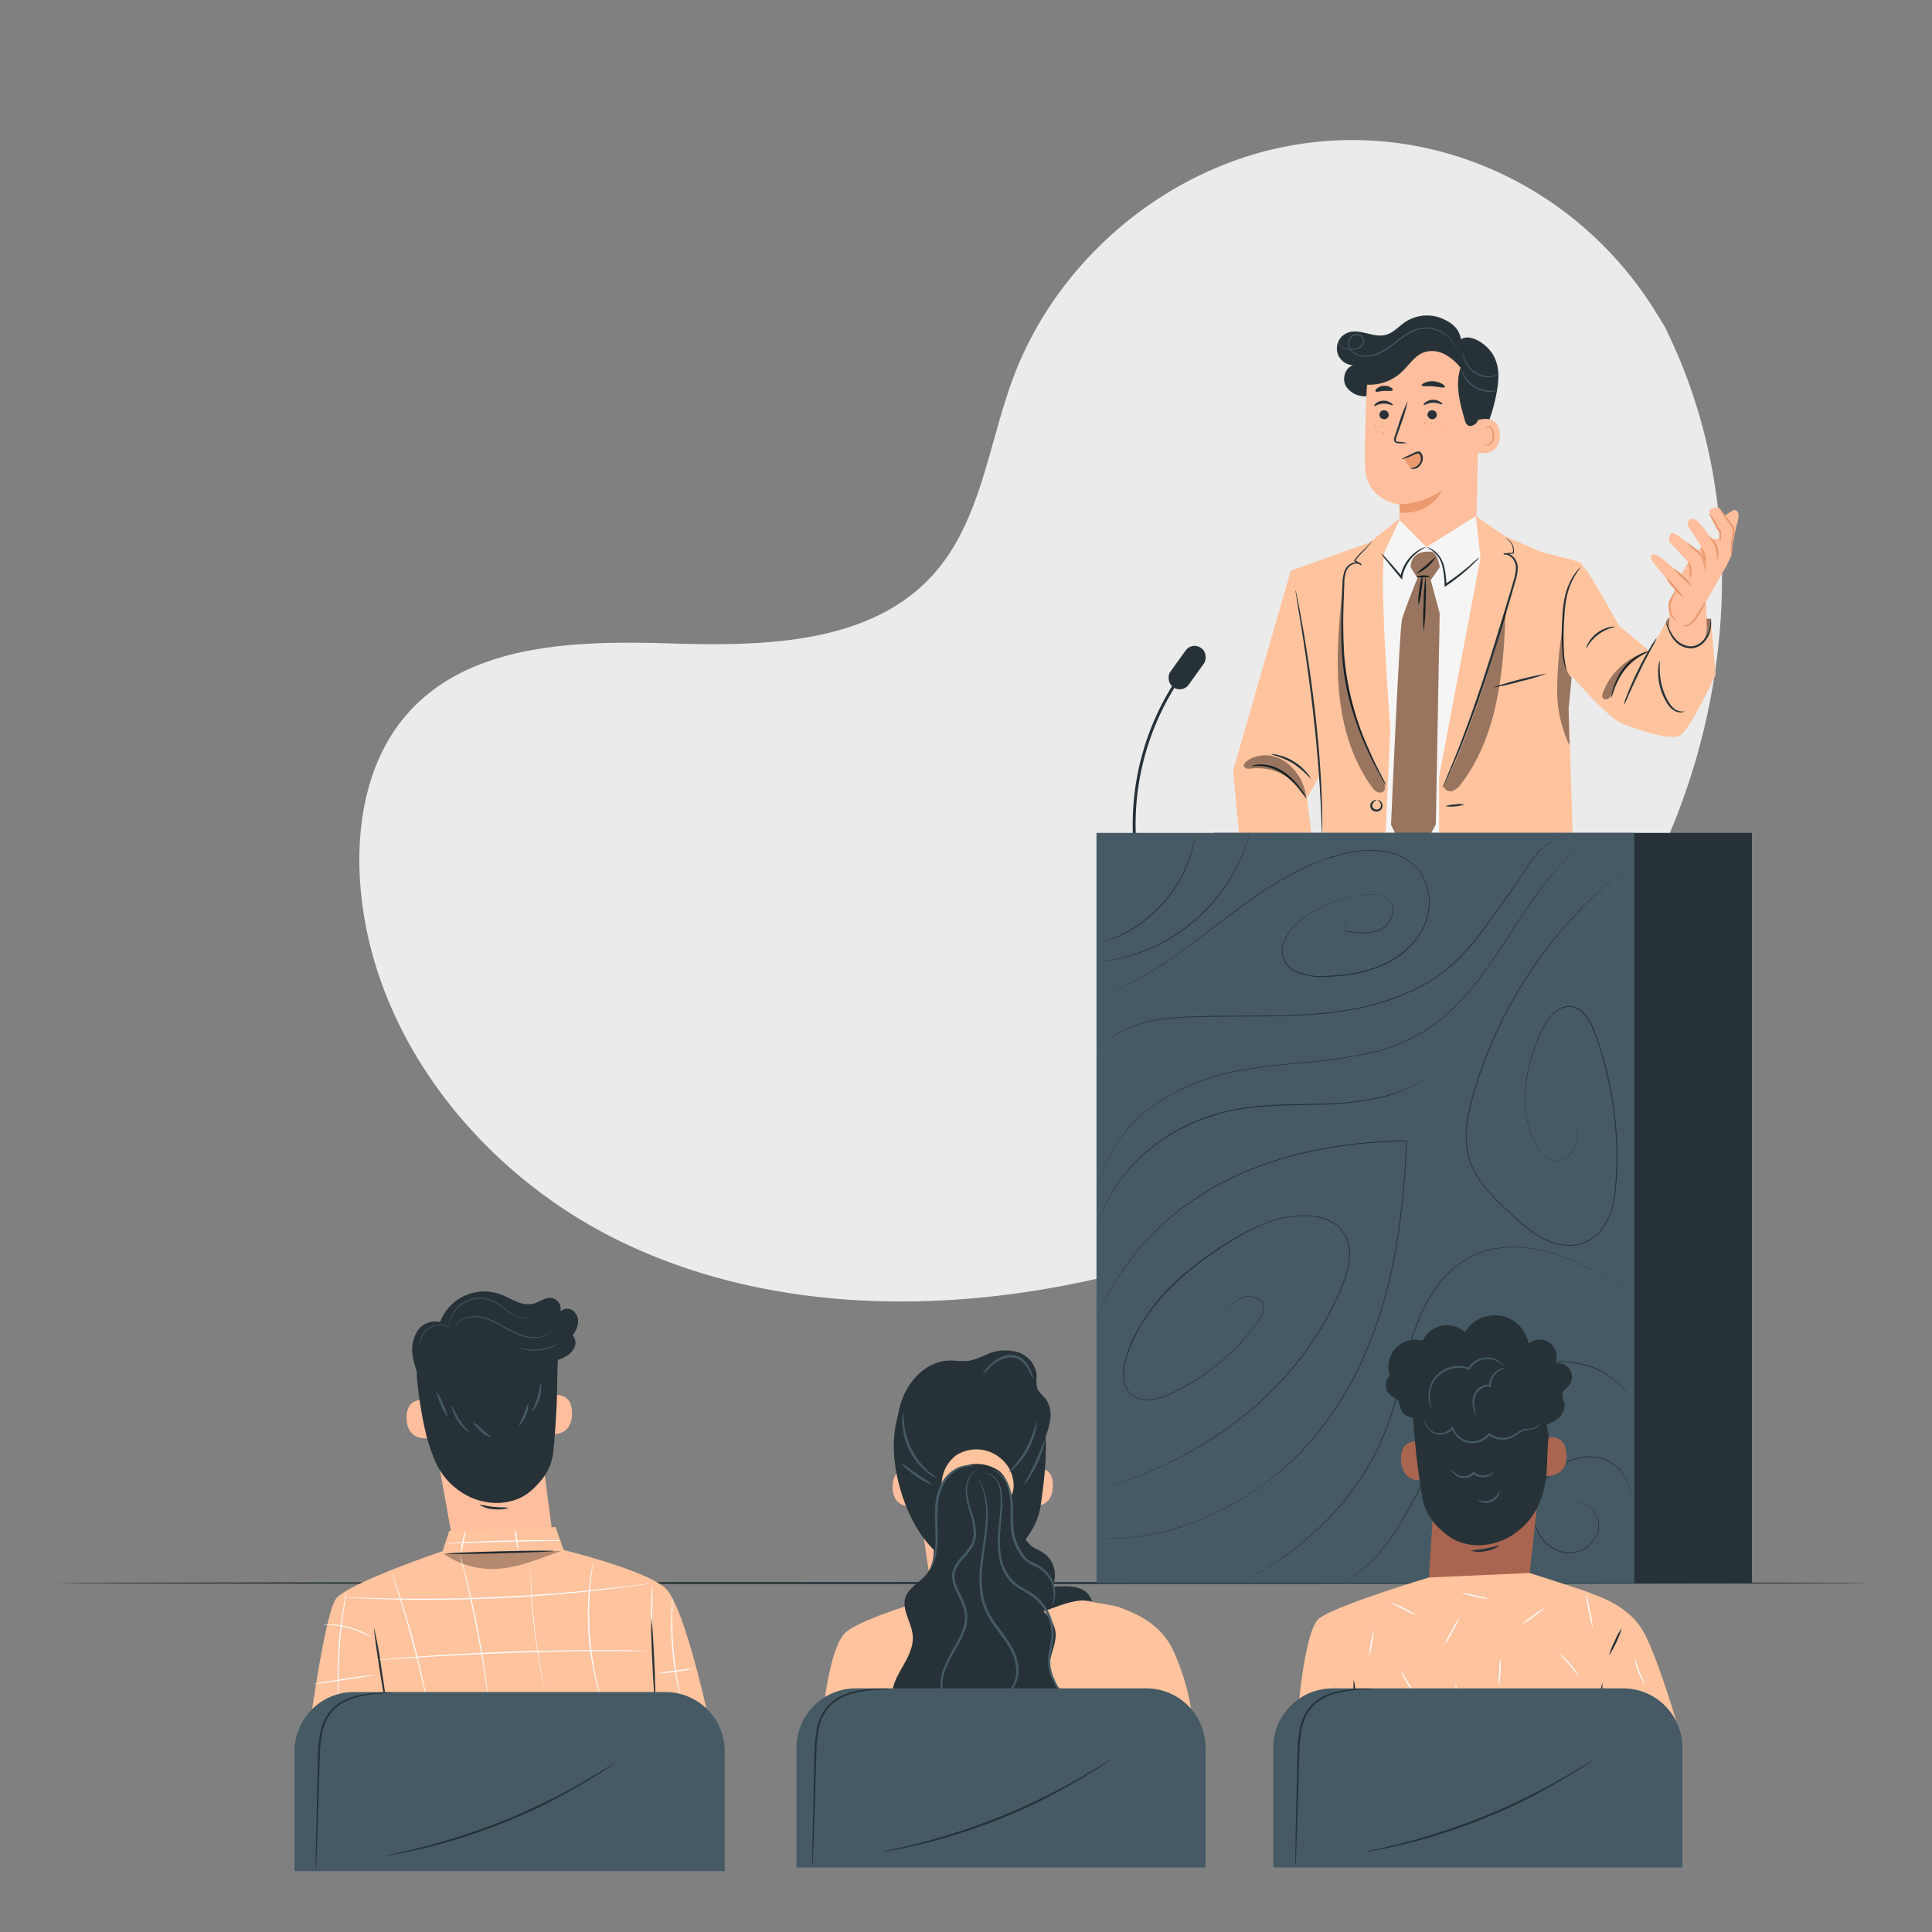 <svg xmlns="http://www.w3.org/2000/svg" viewBox="0 0 500 500"><rect x="0" y="0" width="500" height="500" fill="#808080" stroke="none"/><g id="freepik--background-simple--inject-36"><path d="M430.71,84.32l-2.12-3.44c-17.86-29.06-50.15-46.58-84.2-44.46a91.07,91.07,0,0,0-13,1.77c-30.95,6.54-57.88,29.66-69.05,59.26-6.56,17.41-8.4,37.45-20.86,51.27-16.21,18-43.74,18.55-67.94,17.8s-51.76-.1-67.89,17.95C95.51,195.78,92.3,211.86,93.12,227c2.15,40.09,30.44,75.94,66.42,93.76s78.35,19.42,117.73,11.58c55.16-11,107.62-41.14,139.15-87.71S455.93,134.6,430.71,84.32Z" style="fill:#ebebeb"></path></g><g id="freepik--Floor--inject-36"><path d="M483.39,409.69c0,.14-104.95.26-234.38.26s-234.4-.12-234.4-.26,104.93-.26,234.4-.26S483.39,409.54,483.39,409.69Z" style="fill:#263238"></path></g><g id="freepik--character-4--inject-36"><path d="M348.74,86.12c3.13-1.22,6.69,1.41,9.93.53,2-.54,3.37-2.24,5.07-3.37a10.31,10.31,0,0,1,9.12-1c2.81,1.19,4.67,2.53,5.26,5.53,2.37-1.6,6.72,1.21,8.35,4.12s1.49,6,.93,9.3a43.91,43.91,0,0,1-6.12,15.93c-.27.43-.72.92-1.19.73s-.46-.51-.54-.85a36.5,36.5,0,0,1-.49-8.93,22.23,22.23,0,0,0-1.2-8.82c-1.15-2.76-3.55-5.18-6.52-5.55a9.45,9.45,0,0,0-6.22,1.82c-1.84,1.21-3.43,2.78-5.17,4.14a12.09,12.09,0,0,1-5.91,2.79,5.78,5.78,0,0,1-5.71-2.53c-1.08-1.93-.23-4.83,1.89-5.45a4.34,4.34,0,0,1-1.48-8.38Z" style="fill:#263238"></path><path d="M382.84,102.47l-.78,33.5c-.13,5.7-5.73,10.52-11.42,10.11h0c-5.3-.39-8.64-5.27-8.51-10.58.06-2.53.1-4.63.09-4.89,0,0-8.51-1-8.93-9.45-.2-4.09.07-12.54.4-20.19A15.77,15.77,0,0,1,368.86,85.9l.81,0C378.5,86.06,383.27,93.65,382.84,102.47Z" style="fill:#ffbe9d"></path><path d="M362.21,130.49a19.62,19.62,0,0,0,10.91-3.55s-2.38,6.19-10.85,5.74Z" style="fill:#eb996e"></path><path d="M357,107.32a1.2,1.2,0,0,0,1.21,1.17,1.16,1.16,0,0,0,1.2-1.13,1.21,1.21,0,0,0-1.21-1.18A1.16,1.16,0,0,0,357,107.32Z" style="fill:#263238"></path><path d="M355.66,105.06c.15.15,1-.56,2.34-.61s2.28.57,2.42.41-.1-.35-.53-.64a3.32,3.32,0,0,0-1.94-.52,3.15,3.15,0,0,0-1.86.68C355.71,104.7,355.58,105,355.66,105.06Z" style="fill:#263238"></path><path d="M369.43,107.32a1.22,1.22,0,0,0,1.22,1.17,1.15,1.15,0,0,0,1.2-1.13,1.21,1.21,0,0,0-1.21-1.18A1.16,1.16,0,0,0,369.43,107.32Z" style="fill:#263238"></path><path d="M368.45,104.82c.15.15,1-.56,2.34-.6s2.28.57,2.42.4-.1-.35-.53-.64a3.32,3.32,0,0,0-1.94-.51,3.18,3.18,0,0,0-1.86.67C368.5,104.46,368.37,104.76,368.45,104.82Z" style="fill:#263238"></path><path d="M364.09,114.64a9.09,9.09,0,0,0-2.13-.3c-.33,0-.65-.08-.71-.3a1.7,1.7,0,0,1,.18-1c.29-.82.58-1.67.89-2.57a43.45,43.45,0,0,0,2-6.69,43.38,43.38,0,0,0-2.49,6.52c-.3.9-.58,1.76-.85,2.58a1.92,1.92,0,0,0-.12,1.31.85.85,0,0,0,.56.46,2.46,2.46,0,0,0,.57.06A8.11,8.11,0,0,0,364.09,114.64Z" style="fill:#263238"></path><path d="M367.92,99.74c.14.35,1.43.13,3,.26s2.78.5,3,.17c.08-.15-.14-.48-.65-.8a4.94,4.94,0,0,0-2.23-.69,5,5,0,0,0-2.3.36C368.13,99.29,367.86,99.57,367.92,99.74Z" style="fill:#263238"></path><path d="M356,101.28c.24.28,1.12-.06,2.2-.11s2,.12,2.19-.19-.07-.45-.48-.71a3,3,0,0,0-1.8-.42,3.05,3.05,0,0,0-1.74.66C356,100.83,355.89,101.14,356,101.28Z" style="fill:#263238"></path><path d="M382.38,108.76c.14-.07,5.75-1.94,5.78,3.85s-5.79,4.63-5.8,4.46S382.38,108.76,382.38,108.76Z" style="fill:#ffbe9d"></path><path d="M384.12,114.87s.1.07.27.15a1.07,1.07,0,0,0,.76,0,2.49,2.49,0,0,0,1.14-2.25,3.34,3.34,0,0,0-.29-1.44,1.17,1.17,0,0,0-.77-.77.52.52,0,0,0-.59.28c-.08.16,0,.28-.07.29s-.12-.1-.08-.34a.61.61,0,0,1,.23-.36.69.69,0,0,1,.55-.15,1.39,1.39,0,0,1,1.06.89,3.27,3.27,0,0,1,.36,1.61,2.61,2.61,0,0,1-1.46,2.51,1.06,1.06,0,0,1-.92-.15C384.13,115,384.1,114.88,384.12,114.87Z" style="fill:#eb996e"></path><path d="M351.83,99.28a12.19,12.19,0,0,0,10.76-2.85c2-1.82,3.49-4.39,6-5.28a6.91,6.91,0,0,1,5.28.52A13.37,13.37,0,0,1,378,95.19c-1.47,4.36-.19,9.12,1.09,13.54a2.27,2.27,0,0,0,.72,1.31c.7.5,1.71,0,2.29-.6a7.16,7.16,0,0,0,1.42-3.83,23.89,23.89,0,0,0-.4-9.38,16.26,16.26,0,0,0-4.76-8,15.37,15.37,0,0,0-10.92-3.66,18.78,18.78,0,0,0-10.78,4.31,11.06,11.06,0,0,0-3.4,4.23" style="fill:#263238"></path><path d="M346.38,88.25a1.46,1.46,0,0,0,.07.5,2.39,2.39,0,0,0,.86,1.16,3.72,3.72,0,0,0,2.19.64,6.65,6.65,0,0,0,1.43-.14,3.14,3.14,0,0,0,1.45-.74A2.06,2.06,0,0,0,353,88a1.81,1.81,0,0,0-1.29-1.43,2.26,2.26,0,0,0-1-.1,1.94,1.94,0,0,0-1,.49,2.61,2.61,0,0,0-.78,2,3,3,0,0,0,1,2.09,4.63,4.63,0,0,0,2.14,1.11A7.64,7.64,0,0,0,357,91.5a21.56,21.56,0,0,0,4.18-2.74A28.34,28.34,0,0,1,365,86.14,8.46,8.46,0,0,1,368.91,85a8.25,8.25,0,0,1,3.49.75,10.31,10.31,0,0,1,4,3.35,14,14,0,0,1,.78,1.2,4.85,4.85,0,0,0,.26.43.67.67,0,0,0-.05-.12,3,3,0,0,0-.16-.34,10.88,10.88,0,0,0-4.71-4.7,8.32,8.32,0,0,0-3.59-.81,8.73,8.73,0,0,0-4.06,1.12A27.81,27.81,0,0,0,361,88.54a21.62,21.62,0,0,1-4.13,2.7,7.35,7.35,0,0,1-4.74.71,4.4,4.4,0,0,1-2-1,2.78,2.78,0,0,1-.92-1.9,2.39,2.39,0,0,1,.69-1.86,1.77,1.77,0,0,1,1.78-.35A1.6,1.6,0,0,1,352.82,88a1.83,1.83,0,0,1-.59,1.49,2.85,2.85,0,0,1-1.35.71,6.16,6.16,0,0,1-1.38.16,3.61,3.61,0,0,1-2.13-.57,2.38,2.38,0,0,1-.86-1.09A4.77,4.77,0,0,1,346.38,88.25Z" style="fill:#455a64"></path><path d="M387.68,96.86a9.46,9.46,0,0,1-1.75.52,4.88,4.88,0,0,1-1.94-.12,8.33,8.33,0,0,1-2.21-1,6.78,6.78,0,0,1-2.71-3.35,15.63,15.63,0,0,1-.45-1.77,1.37,1.37,0,0,0,0,.5,5.5,5.5,0,0,0,.27,1.34,6.64,6.64,0,0,0,2.75,3.53,8.16,8.16,0,0,0,2.29,1,4.81,4.81,0,0,0,2.05.07,4.64,4.64,0,0,0,1.29-.44A1.56,1.56,0,0,0,387.68,96.86Z" style="fill:#455a64"></path><path d="M387.59,101.06c0-.06-.68.12-1.78.1A8,8,0,0,1,378.9,97c-.52-1-.68-1.64-.73-1.62a2,2,0,0,0,.08.47,6.3,6.3,0,0,0,.47,1.24,7.75,7.75,0,0,0,2.91,3.21,7.83,7.83,0,0,0,4.18,1.11,5.83,5.83,0,0,0,1.32-.16A2,2,0,0,0,387.59,101.06Z" style="fill:#455a64"></path><path d="M373,110.19a.16.16,0,0,0,.17-.13.14.14,0,1,0-.28,0A.15.15,0,0,0,373,110.19Z" style="fill:#eb996e"></path><path d="M370.47,109.72c.08,0,.15-.06.17-.16a.17.17,0,0,0-.11-.2.17.17,0,0,0-.17.16A.16.16,0,0,0,370.47,109.72Z" style="fill:#eb996e"></path><path d="M368.79,109.74c.08,0,.16-.09.17-.22s0-.24-.12-.25-.16.09-.17.22S368.72,109.73,368.79,109.74Z" style="fill:#eb996e"></path><path d="M371.81,111.79c.08,0,.14,0,.14-.09s-.07-.09-.15-.09-.14,0-.14.1A.13.13,0,0,0,371.81,111.79Z" style="fill:#eb996e"></path><path d="M369.51,111.35a.16.16,0,0,0,.15-.16.14.14,0,1,0-.28,0A.14.14,0,0,0,369.51,111.35Z" style="fill:#eb996e"></path><path d="M357.6,110.38a.16.16,0,0,0,.17-.14.15.15,0,0,0-.11-.18.16.16,0,0,0-.17.14A.15.15,0,0,0,357.6,110.38Z" style="fill:#eb996e"></path><path d="M355.9,110.29a.18.18,0,0,0,.16-.18.15.15,0,0,0-.13-.18c-.08,0-.15.07-.16.17A.18.18,0,0,0,355.9,110.29Z" style="fill:#eb996e"></path><path d="M359.1,110.36a.12.12,0,1,0-.12-.14A.13.13,0,0,0,359.1,110.36Z" style="fill:#eb996e"></path><path d="M357.91,112.1a.16.16,0,1,0-.07-.2A.14.14,0,0,0,357.91,112.1Z" style="fill:#eb996e"></path><path d="M356.45,111.87a.13.13,0,0,0,.1-.16.13.13,0,0,0-.17-.07.13.13,0,0,0-.1.16A.14.14,0,0,0,356.45,111.87Z" style="fill:#eb996e"></path><path d="M363.51,118.62c1.62,5.29,6.36.56,3.46-1.54a24,24,0,0,0-3.65,1.35" style="fill:#eb996e"></path><path d="M364.69,121.07c1.73.4,4.05-1.61,2.57-3.67-.72-.21-2.16.82-2.89.95-2.06.78-2.14.6-.15-.35.91-.3,2.06-1.24,3.12-1.19C369.7,118.52,367,122.51,364.69,121.07Z" style="fill:#263238"></path><polygon points="361.98 134.35 369.16 141.59 381.94 133.56 385.68 140.24 379.33 215.34 353.25 215.55 354.98 146.79 361.98 134.35" style="fill:#f5f5f5"></polygon><path d="M320.63,215.55l-1.5-16.13,14.92-51.74,4.85,18.65S342,199,342,199.64s-3.78,6.89-3.78,6.89l1.17,9Z" style="fill:#FFC39E"></path><path d="M362.46,134l-8,6.38-20.43,7.33L338,168.54l3.6,32.16.58,14.85H358.6l1.21-27s-3-38.65-1.48-45.76Z" style="fill:#FFC39E"></path><path d="M381.94,133.55l7.59,5.24,9.78,4.22s10.53,2.32,10.08,3S406,183.21,406,183.21l1,32.34H372.43V201l10.72-56.62Z" style="fill:#FFC39E"></path><path d="M409.12,146c1.46.4,9.84,15.9,9.84,15.9l8.07,6.7,4.65-8.61,11.07.13L444,174.6s-6.56,14.22-9.16,15.73-10.8-1.51-14.9-3-15.37-14.89-15.37-14.89Z" style="fill:#FFC39E"></path><path d="M338.15,206.66a20.5,20.5,0,0,1-1.62-2,21.65,21.65,0,0,0-4.36-4.29,11.76,11.76,0,0,0-5.64-2.12c-1.56-.13-2.53.15-2.54,0s.22-.13.66-.24a7.23,7.23,0,0,1,1.9-.18,11.05,11.05,0,0,1,5.91,2.07,18.14,18.14,0,0,1,4.37,4.49A9.24,9.24,0,0,1,338.15,206.66Z" style="fill:#263238"></path><path d="M339.27,201.63a24.81,24.81,0,0,0-4.68-4.1,24.09,24.09,0,0,0-5.77-2.33,4.63,4.63,0,0,1,1.86.18,13.68,13.68,0,0,1,4.19,1.7,13.82,13.82,0,0,1,3.4,3A4.78,4.78,0,0,1,339.27,201.63Z" style="fill:#263238"></path><path d="M358.67,203.32a4.07,4.07,0,0,1-.39-.61c-.25-.42-.61-1-1-1.82-.88-1.59-2.12-3.91-3.46-6.86a82.3,82.3,0,0,1-4-10.68,63.6,63.6,0,0,1-2.48-13.75,132.07,132.07,0,0,1-.05-15.13c.05-1.14.09-2.26.14-3.33a11.1,11.1,0,0,1,.45-3.12,4.16,4.16,0,0,1,.73-1.34,3.44,3.44,0,0,1,1.17-.89,2.45,2.45,0,0,1,2.62.24l-.2.27-1.66-1.06-.13-.09.08-.12a13.94,13.94,0,0,1,1.92-2.23c.61-.6,1.12-1.1,1.53-1.53s.69-.76.88-1a4,4,0,0,1,.29-.37,1.56,1.56,0,0,1-.22.41,9.41,9.41,0,0,1-.83,1.07c-.39.45-.89,1-1.48,1.59a14.35,14.35,0,0,0-1.83,2.22l-.05-.21,1.68,1-.2.28a2.07,2.07,0,0,0-2.24-.15,3.12,3.12,0,0,0-1,.79,4.17,4.17,0,0,0-.64,1.22,10.69,10.69,0,0,0-.39,3q-.06,1.6-.12,3.33a141.46,141.46,0,0,0,.1,15.07,72,72,0,0,0,6.33,24.32c1.3,3,2.49,5.3,3.31,6.92.39.77.71,1.38.95,1.86A3.39,3.39,0,0,1,358.67,203.32Z" style="fill:#263238"></path><path d="M373.33,203.85a3.59,3.59,0,0,1,.26-.69c.2-.5.48-1.15.82-2,.71-1.7,1.73-4.16,2.95-7.23,2.41-6.13,5.46-14.71,8.47-24.3,1.81-5.74,3.44-11.17,4.88-15.95.36-1.19.7-2.34,1-3.45a11.33,11.33,0,0,0,.6-3.19c.09-2-1.6-3.78-3.15-3.5l0-.31,2.46-.2-.12.1a3.52,3.52,0,0,0-.94-3.14,4.65,4.65,0,0,0-.95-.72,2.34,2.34,0,0,1,1.05.62,3.66,3.66,0,0,1,1.09,3.3v.09h-.1l-2.46.25,0-.31c1.82-.34,3.67,1.61,3.6,3.81a11.42,11.42,0,0,1-.58,3.31c-.32,1.11-.66,2.27-1,3.46-1.4,4.79-3,10.24-4.83,16-3,9.6-6.12,18.18-8.62,24.28-1.26,3-2.33,5.5-3.11,7.17l-.91,1.92A3,3,0,0,1,373.33,203.85Z" style="fill:#263238"></path><path d="M379,208.23a12,12,0,0,1-4.9.45,6,6,0,0,1,2.42-.48A6,6,0,0,1,379,208.23Z" style="fill:#263238"></path><path d="M356.26,207.1c0,.09-.49.09-.87.66a1.27,1.27,0,0,0-.21,1,1.19,1.19,0,0,0,2.07.25,1.31,1.31,0,0,0,.05-1.06c-.24-.64-.73-.77-.69-.84s.61-.07,1,.69a1.63,1.63,0,0,1,0,1.44,1.55,1.55,0,0,1-1.6.77,1.51,1.51,0,0,1-1.35-1.13,1.57,1.57,0,0,1,.38-1.39C355.68,206.89,356.3,207.05,356.26,207.1Z" style="fill:#263238"></path><path d="M400.32,174.3a50.87,50.87,0,0,1-6.94,2.06,50.41,50.41,0,0,1-7.07,1.56,101.45,101.45,0,0,1,14-3.62Z" style="fill:#263238"></path><path d="M405.36,173.38a4.1,4.1,0,0,1-.39-1,17.67,17.67,0,0,1-.56-2.95,58.65,58.65,0,0,1-.06-9.86,28.22,28.22,0,0,1,.7-5.41,18,18,0,0,1,1.57-4.17,13.23,13.23,0,0,1,1.7-2.48,3.26,3.26,0,0,1,.8-.76,23.86,23.86,0,0,0-2.17,3.41,18.43,18.43,0,0,0-1.43,4.12,30.24,30.24,0,0,0-.65,5.32,72.46,72.46,0,0,0-.09,9.8C405,171.87,405.44,173.35,405.36,173.38Z" style="fill:#263238"></path><path d="M418.09,162.24a11,11,0,0,0-7.58,5.63,3,3,0,0,1,.49-1.4,8.51,8.51,0,0,1,5.61-4.17A2.88,2.88,0,0,1,418.09,162.24Z" style="fill:#263238"></path><path d="M420.21,182.53a14.14,14.14,0,0,1,.9-2.72c.63-1.65,1.59-3.9,2.78-6.32s2.39-4.56,3.3-6.07a14.05,14.05,0,0,1,1.61-2.37,16.78,16.78,0,0,1-1.29,2.56c-.83,1.55-2,3.7-3.15,6.11s-2.19,4.63-2.91,6.24A17.44,17.44,0,0,1,420.21,182.53Z" style="fill:#263238"></path><path d="M416.89,180.73a8.77,8.77,0,0,1,.52-2.34,17.89,17.89,0,0,1,2.55-5.24,13,13,0,0,1,4.44-3.78,7.16,7.16,0,0,1,2.25-.86c0,.08-.82.44-2.07,1.19a14.4,14.4,0,0,0-4.2,3.76,21.14,21.14,0,0,0-2.62,5A13.57,13.57,0,0,1,416.89,180.73Z" style="fill:#263238"></path><path d="M436,184.08s-.19.18-.62.26a3,3,0,0,1-1.81-.29,5.18,5.18,0,0,1-2-1.86,14.8,14.8,0,0,1-2.43-8.76,6.7,6.7,0,0,1,.41-2.42c.09,0-.07.94,0,2.42a17.24,17.24,0,0,0,1.06,5.66c.81,2.08,1.87,3.95,3.15,4.63A3.44,3.44,0,0,0,436,184.08Z" style="fill:#263238"></path><path d="M372.59,146.79s-.41-3.8-2.19-4-5.22.12-5.34,4l1.78,2.85s-3.32,8.06-4,10.67S360,213.47,360,213.47l5.59,11.46,6-11.64,1-54.55-2.31-8.63Z" style="fill:#FFC39E"></path><path d="M382.85,144.25a3.38,3.38,0,0,1-.57.69c-.39.42-1,1-1.72,1.71a49.72,49.72,0,0,1-6.33,5l-.38.26,0-.46v-.23a24.62,24.62,0,0,0-.51-4.42,7.19,7.19,0,0,0-1.51-3.19,9.2,9.2,0,0,0-2.64-2,2.43,2.43,0,0,1,.88.27,6.08,6.08,0,0,1,2,1.47,7.44,7.44,0,0,1,1.7,3.33,23.26,23.26,0,0,1,.56,4.5v.23l-.4-.2a70.24,70.24,0,0,0,6.37-4.81A30,30,0,0,1,382.85,144.25Z" style="fill:#263238"></path><path d="M369,141.59c0,.08-1,.43-2.26,1.46a11,11,0,0,0-3.56,5.25,10.19,10.19,0,0,0-.25,1.14l-.1.54-.36-.42c-1.47-1.75-2.76-3.32-3.66-4.47a10.66,10.66,0,0,1-1.38-1.9,11.7,11.7,0,0,1,1.64,1.68c1,1.08,2.31,2.61,3.8,4.36l-.46.13a10.83,10.83,0,0,1,.27-1.2,10.45,10.45,0,0,1,3.84-5.4,8.46,8.46,0,0,1,1.77-1C368.78,141.61,369,141.55,369,141.59Z" style="fill:#263238"></path><path d="M370,149.15c0,.14-.76.27-1.7.29s-1.7-.08-1.7-.23.75-.27,1.69-.29S370,149,370,149.15Z" style="fill:#263238"></path><path d="M371.64,144.09a11,11,0,0,1-5.19,4.48,24.43,24.43,0,0,1,2.61-2.22A26.87,26.87,0,0,1,371.64,144.09Z" style="fill:#263238"></path><path d="M367.07,156.62a14.27,14.27,0,0,1,.26-3.9,14.22,14.22,0,0,1,.79-3.82,15,15,0,0,1-.27,3.89A15.09,15.09,0,0,1,367.07,156.62Z" style="fill:#263238"></path><path d="M368.44,163.45a47.47,47.47,0,0,1,0-7.13,46.8,46.8,0,0,1,.49-7.12,50.89,50.89,0,0,1,0,7.13A50.11,50.11,0,0,1,368.44,163.45Z" style="fill:#263238"></path><g style="opacity:0.4"><path d="M372.59,146.79s-.41-3.8-2.19-4-5.22.12-5.34,4l1.78,2.85s-3.32,8.06-4,10.67S360,213.47,360,213.47l5.59,11.46,6-11.64,1-54.55-2.31-8.63Z"></path></g><path d="M342.15,215.55a3,3,0,0,1-.07-.64c0-.48-.05-1.09-.08-1.85-.05-1.59-.15-3.91-.3-6.77-.3-5.71-.91-13.59-1.91-22.26s-2.18-16.5-3.08-22.15c-.45-2.78-.82-5-1.09-6.69-.11-.75-.21-1.35-.28-1.82a2.62,2.62,0,0,1-.06-.65,4.63,4.63,0,0,1,.16.63c.1.46.23,1.06.38,1.8.33,1.57.76,3.85,1.25,6.67,1,5.64,2.23,13.46,3.24,22.15s1.55,16.58,1.75,22.31c.11,2.86.15,5.18.14,6.78,0,.76,0,1.37,0,1.85A4,4,0,0,1,342.15,215.55Z" style="fill:#263238"></path><g style="opacity:0.4"><path d="M347.57,151c-.92,9-1.83,18.09-1.11,27.12s3.21,18.12,8.52,25.47a4.32,4.32,0,0,0,1.29,1.3,1.57,1.57,0,0,0,1.74-.06c.81-.69.34-2-.18-2.93A88,88,0,0,1,347.57,151"></path></g><g style="opacity:0.4"><path d="M373.66,203.23c-.12,1,1.12,1.75,2.11,1.52a4.5,4.5,0,0,0,2.34-1.87c5-6.47,7.84-14.37,9.39-22.39s1.86-14.6,2.16-22.77c-4,16.58-11.47,37.48-16.48,46.47"></path></g><g style="opacity:0.4"><path d="M404.41,162.85s-.36,10.73,2.35,12.49l-.81,8s.13,7.13.27,9.62A32.82,32.82,0,0,1,403,178.48a98.19,98.19,0,0,1,1.23-14.9"></path></g><g style="opacity:0.4"><path d="M431.14,161a9.22,9.22,0,0,0,4.22,5.8,5,5,0,0,0,2.2.71,4.67,4.67,0,0,0,4-2.53,12.46,12.46,0,0,0,1.15-4.84L431.68,160Z"></path></g><g style="opacity:0.4"><path d="M338.1,206.72a14.15,14.15,0,0,0-14.21-7.83,3.15,3.15,0,0,1-1.26,0,.94.94,0,0,1-.74-.91,1.26,1.26,0,0,1,.5-.75c2.8-2.41,7.25-2.23,10.26-.1a13.35,13.35,0,0,1,5.45,9.58"></path></g><g style="opacity:0.4"><path d="M426.51,168.57a17.64,17.64,0,0,0-11.61,10.5c-.22.56-.38,1.27,0,1.69a1.17,1.17,0,0,0,1.57-.15,3.9,3.9,0,0,0,.77-1.55,17.48,17.48,0,0,1,9.3-10.27"></path></g><path d="M431.92,163.09l.19-6.52a1.38,1.38,0,0,1,.12-.56l1.47-3.53s-6-6.82-6.3-7.66-.13-1.73,1.36-1.12,6.3,5.07,6.3,5.07l1.86-3.29s-4.34-4.62-4.77-5.11-.18-3.1,1.43-2.23a52,52,0,0,1,5.69,4.57l1.11-1.11-3.21-4.94s-1.12-1.73.24-2.23,2,.5,3,1.61a36.78,36.78,0,0,1,2.52,3.52l1-.07,1.48-.36-.12-1.72s-2-2.86-2.31-3.5-1.12-1.75,0-2.25,1.83-.59,2.43.42a6.23,6.23,0,0,0,1.21,1.31,8.38,8.38,0,0,1,2-1.35c.88-.28,1.92.74.9,3.55-.17.47-1.18,5.66-1.18,5.66L448,144l-1.18,2.43-5.32,9.3.2,6.35a6.31,6.31,0,0,1-1,4,3.69,3.69,0,0,1-4.12,1.21A8.21,8.21,0,0,1,431.92,163.09Z" style="fill:#ffbe9d"></path><path d="M441.44,148.08a9.77,9.77,0,0,1-.36-1.41l-.42-1.53c-.08-.28-.16-.59-.23-.91a1.16,1.16,0,0,1,0-.16.28.28,0,0,1,0-.12s0,0,0,0a.27.27,0,0,1,.23-.13.26.26,0,0,1,.18.08h0l0,0,0,.07,0,.07a.41.41,0,0,1,0,.17v0a.25.25,0,0,1-.17.19.24.24,0,0,1-.21,0h0l-.06-.06,0,0,0,0-.06-.11a2.33,2.33,0,0,0-.26-.38,21.83,21.83,0,0,0-2.52-2.38c-.69-.59-1.1-1-1.05-1a4.54,4.54,0,0,1,1.27.74,14.26,14.26,0,0,1,2.71,2.35,3.7,3.7,0,0,1,.31.46l.06.12h0s-.1.08-.14.09,0,.07-.09.06c-.32.05-.2,0-.23,0v0h0s.11,0,.13-.06.09-.07.1-.06.07,0,.18,0h.06v0l0,.06.19.91c.14.58.25,1.11.32,1.56A2.72,2.72,0,0,1,441.44,148.08Z" style="fill:#eb996e"></path><path d="M444.36,144.81a11.26,11.26,0,0,0-.42-3.13c-.62-1.63-1.64-2.71-1.51-2.83a4.86,4.86,0,0,1,2,2.66,5,5,0,0,1,.28,2.37C444.61,144.49,444.42,144.83,444.36,144.81Z" style="fill:#eb996e"></path><path d="M435.71,154.78a12,12,0,0,1-2.48-2.46,11.58,11.58,0,0,1-2.09-2.81,11.94,11.94,0,0,1,2.48,2.47A12.1,12.1,0,0,1,435.71,154.78Z" style="fill:#eb996e"></path><path d="M437.89,151.67a10.06,10.06,0,0,1-2.48-2.06,10.78,10.78,0,0,1-2.13-2.43,9.85,9.85,0,0,1,2.49,2.06A10.14,10.14,0,0,1,437.89,151.67Z" style="fill:#eb996e"></path><path d="M434.06,160.8s-.56-.14-1.15-.82a4.67,4.67,0,0,1-1.1-3.21,4.15,4.15,0,0,1,.5-1.84c.27-.51.55-.92.76-1.28.42-.71.46-1.23.54-1.23s.16.58-.21,1.39a7.43,7.43,0,0,0-1.07,3,5,5,0,0,0,.87,3C433.66,160.43,434.11,160.72,434.06,160.8Z" style="fill:#eb996e"></path><path d="M441.49,155.7a29,29,0,0,1-2.15,4,6.14,6.14,0,0,1-1.11,1.43,3.85,3.85,0,0,1-1.28.8c-.82.3-1.37.15-1.36.09s.52-.08,1.22-.43a5.21,5.21,0,0,0,2.09-2.17C440.15,157.27,441.35,155.59,441.49,155.7Z" style="fill:#eb996e"></path><path d="M445.21,140.35a9.61,9.61,0,0,1-.24-2.7l0,.14c-.25-.35-.51-.75-.76-1.17-.56-1-1-1.91-1.33-2.55s-.55-1.06-.49-1.1.39.29.81.91.91,1.52,1.46,2.48c.25.41.49.8.72,1.15l0,.07v.07A9,9,0,0,1,445.21,140.35Z" style="fill:#eb996e"></path><path d="M447.85,144.27c-.05,0,.08-.4.12-1.09a24.63,24.63,0,0,0,0-2.83v0c.16-.84.32-1.73.49-2.67l0-.2v0a3.66,3.66,0,0,0-1-2.09c-.42-.58-.81-1.14-1.19-1.68a6.65,6.65,0,0,1-1-1.62,7.12,7.12,0,0,1,1.28,1.41l1.28,1.61a11,11,0,0,1,.73,1,2.52,2.52,0,0,1,.39,1.39v0h0l0,.2c-.19.94-.36,1.83-.53,2.67v0a17.3,17.3,0,0,1-.23,2.88C448.13,143.93,447.89,144.3,447.85,144.27Z" style="fill:#eb996e"></path><path d="M437.36,149.63c-.14,0,.05-1-.08-2.12s-.51-2-.37-2.09.75.76.88,2S437.49,149.69,437.36,149.63Z" style="fill:#eb996e"></path><path d="M441.33,146a15,15,0,0,1-.51-2.21,16.52,16.52,0,0,1-.7-2.15c.1-.09.85.73,1.2,2A3.26,3.26,0,0,1,441.33,146Z" style="fill:#eb996e"></path><rect x="314.19" y="215.55" width="139.2" height="194.14" style="fill:#263238"></rect><path d="M293.25,217.2a68,68,0,0,1,13.23-44.27l.6.45A67.3,67.3,0,0,0,294,217.16Z" style="fill:#263238"></path><rect x="304.35" y="166.54" width="5.81" height="12.44" rx="2.82" transform="translate(158.7 -146.9) rotate(35.73)" style="fill:#263238"></rect><rect x="283.77" y="215.55" width="139.2" height="194.14" style="fill:#455a64"></rect><path d="M323.41,215.58s0,.18-.14.53l-.42,1.52c-.1.33-.2.7-.32,1.09s-.3.82-.47,1.27a27,27,0,0,1-1.26,3.06c-.26.55-.53,1.13-.82,1.73s-.67,1.19-1,1.82a43.14,43.14,0,0,1-2.5,3.86,50.56,50.56,0,0,1-7.11,7.74,49.62,49.62,0,0,1-8.69,5.92,43.44,43.44,0,0,1-4.18,1.92c-.67.25-1.3.54-1.94.74l-1.84.57a29.47,29.47,0,0,1-3.2.81c-.47.1-.91.21-1.32.28l-1.13.15-1.56.2c-.36.05-.55.06-.55.06l.54-.1,1.56-.24,1.12-.17c.41-.07.84-.19,1.32-.29a32.48,32.48,0,0,0,3.18-.84l1.83-.58c.63-.2,1.26-.5,1.93-.75a44.37,44.37,0,0,0,4.15-1.93,50.81,50.81,0,0,0,8.65-5.91,50.23,50.23,0,0,0,7.09-7.7,45.17,45.17,0,0,0,2.5-3.83c.35-.62.73-1.21,1-1.8s.56-1.18.83-1.73a31.77,31.77,0,0,0,1.29-3c.17-.45.35-.87.48-1.26l.33-1.09c.19-.6.34-1.1.46-1.5S323.41,215.58,323.41,215.58Z" style="fill:#263238"></path><path d="M309.32,216s0,.14-.05.4l-.18,1.14a14.11,14.11,0,0,1-.37,1.8,23.78,23.78,0,0,1-.65,2.34c-.14.43-.29.87-.45,1.34s-.38.92-.58,1.42a31,31,0,0,1-1.47,3,37.1,37.1,0,0,1-4.44,6.33,37.82,37.82,0,0,1-5.73,5.2c-1,.67-1.91,1.33-2.84,1.83-.47.26-.9.54-1.34.76l-1.27.61c-.8.41-1.58.67-2.24.94a14.1,14.1,0,0,1-1.74.58l-1.11.33a3.4,3.4,0,0,1-.39.09l.38-.14,1.1-.35a18.06,18.06,0,0,0,1.72-.62,23.88,23.88,0,0,0,2.21-1c.41-.19.83-.4,1.27-.62s.86-.5,1.32-.76a31.07,31.07,0,0,0,2.81-1.83,35.44,35.44,0,0,0,10.13-11.47,33.2,33.2,0,0,0,1.47-3c.2-.49.43-.95.59-1.41l.46-1.33a23.54,23.54,0,0,0,.68-2.32,14.61,14.61,0,0,0,.4-1.78c.09-.44.16-.82.22-1.14S309.32,216,309.32,216Z" style="fill:#263238"></path><path d="M349,238.47a1.41,1.41,0,0,0-.62.37,1.77,1.77,0,0,0-.43.81,1.46,1.46,0,0,0,.27,1.24h0a26.48,26.48,0,0,0,5.36.46,9.52,9.52,0,0,0,3.57-.85,6.09,6.09,0,0,0,2.84-3.1,5,5,0,0,0,.38-2.31,3.51,3.51,0,0,0-1-2.21c-1.24-1.24-3.22-1.46-5.09-1.35a33.24,33.24,0,0,0-12,3.21,30.74,30.74,0,0,0-5.88,3.65,12.58,12.58,0,0,0-4.23,5.85,5.75,5.75,0,0,0,2.51,6.65,14.7,14.7,0,0,0,7.79,1.69c5.49-.14,11.34-.88,16.62-3.59a22.15,22.15,0,0,0,7-5.55,16,16,0,0,0,3.61-8.29,13.43,13.43,0,0,0-2.68-10,14,14,0,0,0-9-4.73,27.18,27.18,0,0,0-9.95.54c-1.59.42-3.15.9-4.69,1.34s-3,1.13-4.43,1.73a88.39,88.39,0,0,0-15.36,9c-4.55,3.24-8.65,6.45-12.45,9.3s-7.29,5.37-10.44,7.46a86.88,86.88,0,0,1-8.38,4.85l-3.19,1.52c-.95.39-1.76.69-2.41.94-1.31.51-2,.76-2,.76l2-.8c.65-.26,1.46-.56,2.41-.95l3.17-1.54a91.39,91.39,0,0,0,8.36-4.88c3.13-2.09,6.64-4.58,10.41-7.47s7.89-6.08,12.44-9.33a88.58,88.58,0,0,1,15.38-9c1.45-.6,2.95-1.15,4.45-1.74s3.11-.92,4.7-1.34a27.39,27.39,0,0,1,10-.55,14.16,14.16,0,0,1,9.08,4.8,13.67,13.67,0,0,1,2.73,10.18,16.27,16.27,0,0,1-3.66,8.39,22.18,22.18,0,0,1-7,5.6c-5.32,2.73-11.2,3.47-16.71,3.61a14.86,14.86,0,0,1-7.89-1.73,6.06,6.06,0,0,1-2.49-3,6,6,0,0,1-.09-3.83,12.75,12.75,0,0,1,4.29-5.94,31.07,31.07,0,0,1,5.92-3.66,33.56,33.56,0,0,1,12.05-3.2c1.88-.11,3.9.12,5.19,1.4a3.67,3.67,0,0,1,1.06,2.29,5.06,5.06,0,0,1-.4,2.36,6.23,6.23,0,0,1-2.9,3.15,9.53,9.53,0,0,1-3.6.84,26.21,26.21,0,0,1-5.38-.49h0a1.48,1.48,0,0,1-.26-1.28,1.72,1.72,0,0,1,.44-.82A1.17,1.17,0,0,1,349,238.47Z" style="fill:#263238"></path><path d="M405.32,215.77l-1.33.57a19.06,19.06,0,0,0-3.54,2.15,21.81,21.81,0,0,0-4.4,4.83c-1.48,2.09-3,4.61-4.87,7.23s-3.89,5.53-6.11,8.61a69.16,69.16,0,0,1-7.79,9.29,43.46,43.46,0,0,1-5.07,4.17,48.87,48.87,0,0,1-5.9,3.47,60.51,60.51,0,0,1-13.59,4.66c-9.66,2.15-19.13,2.25-27.65,2.3s-16.23,0-22.66.56a30.33,30.33,0,0,0-14.34,4.73,24.79,24.79,0,0,0-3.26,2.57l-1,1s.34-.37,1-1.05a24.87,24.87,0,0,1,3.24-2.6,30.23,30.23,0,0,1,14.38-4.8c6.44-.58,14.14-.59,22.67-.61s18-.17,27.6-2.31a60.47,60.47,0,0,0,13.55-4.64,48.49,48.49,0,0,0,5.88-3.45,43.93,43.93,0,0,0,5-4.15,69.05,69.05,0,0,0,7.78-9.25c2.23-3.07,4.22-6,6.13-8.6s3.4-5.11,4.89-7.2a21.51,21.51,0,0,1,4.45-4.84A18.94,18.94,0,0,1,404,216.3Z" style="fill:#263238"></path><path d="M283.77,308.52s.14-.57.43-1.66c.13-.55.32-1.22.59-2s.55-1.69,1-2.68a34.48,34.48,0,0,1,3.63-6.9,35.26,35.26,0,0,1,7-7.61A55.29,55.29,0,0,1,320.83,277c5-.95,10.29-1.48,15.78-2a148.52,148.52,0,0,0,16.88-2.33,46.08,46.08,0,0,0,15.73-6.28,51.55,51.55,0,0,0,11.63-10.7,139.18,139.18,0,0,0,8.36-11.7c2.47-3.77,4.74-7.3,6.93-10.45,1.11-1.57,2.15-3.06,3.23-4.41.53-.68,1-1.36,1.55-2l1.54-1.79a40.44,40.44,0,0,1,2.9-3.1c.46-.46.88-.92,1.32-1.32l1.29-1.11c.83-.68,1.51-1.35,2.2-1.81l1.71-1.2,1.42-1-1.39,1c-.47.33-1,.73-1.7,1.21s-1.36,1.14-2.18,1.82l-1.28,1.11c-.44.4-.86.87-1.32,1.33-.91.93-1.93,1.92-2.89,3.1l-1.53,1.8c-.52.62-1,1.31-1.53,2-1.07,1.35-2.12,2.85-3.22,4.42-2.18,3.14-4.44,6.68-6.91,10.46A138.51,138.51,0,0,1,381,255.74a51.3,51.3,0,0,1-11.67,10.75,46,46,0,0,1-15.79,6.31,149.72,149.72,0,0,1-16.91,2.34c-5.49.53-10.79,1.05-15.76,2a55.36,55.36,0,0,0-24.41,10.63,35.36,35.36,0,0,0-10.63,14.43c-.42,1-.72,1.89-1,2.67s-.47,1.45-.61,2C283.94,308,283.77,308.52,283.77,308.52Z" style="fill:#263238"></path><path d="M408.4,291.73a17.34,17.34,0,0,1-.26,2.6,12.48,12.48,0,0,1-.89,3.05,5,5,0,0,1-3.06,2.9,4.16,4.16,0,0,1-2.56-.06,6.37,6.37,0,0,1-2.39-1.53,11.18,11.18,0,0,1-1.88-2.47,12,12,0,0,1-.71-1.49c-.2-.52-.45-1-.61-1.59a30,30,0,0,1-.72-15.57,47.66,47.66,0,0,1,2.68-8.74,27.3,27.3,0,0,1,2.18-4.36,9.88,9.88,0,0,1,3.59-3.53,5,5,0,0,1,5.06.26,10.2,10.2,0,0,1,3.27,4.27,79.81,79.81,0,0,1,3.52,10.7,93.34,93.34,0,0,1,2.94,23.95q0,3.15-.26,6.34a31.63,31.63,0,0,1-1.06,6.37,15.61,15.61,0,0,1-3,5.79,10.39,10.39,0,0,1-5.58,3.49,12.85,12.85,0,0,1-6.6-.38,19.82,19.82,0,0,1-5.8-3,56.5,56.5,0,0,1-4.92-4.18c-1.56-1.45-3.11-2.89-4.58-4.4-2.9-3-5.47-6.4-6.64-10.32A24.38,24.38,0,0,1,380,288c.38-1.89.86-3.74,1.41-5.53s1.07-3.58,1.7-5.29c.31-.86.61-1.72.91-2.57l1-2.49c.63-1.65,1.37-3.23,2.07-4.8a112.66,112.66,0,0,1,9.34-16.61A114.84,114.84,0,0,1,414.51,230c2.44-2.16,4.38-3.79,5.75-4.82l2.07-1.6s-.7.57-2.05,1.63-3.29,2.68-5.72,4.85a116.11,116.11,0,0,0-18,20.81,113.29,113.29,0,0,0-9.31,16.59c-.69,1.57-1.43,3.15-2.05,4.8q-.49,1.23-1,2.49c-.3.84-.6,1.7-.9,2.56-.64,1.71-1.14,3.49-1.7,5.28s-1,3.63-1.41,5.52a24.39,24.39,0,0,0,.1,11.67c1.15,3.87,3.71,7.24,6.6,10.23,1.46,1.5,3,2.94,4.57,4.39a56.15,56.15,0,0,0,4.91,4.16,19.26,19.26,0,0,0,5.73,3,12.44,12.44,0,0,0,6.49.37,10.17,10.17,0,0,0,5.47-3.41,15.3,15.3,0,0,0,3-5.72,31,31,0,0,0,1-6.32q.24-3.19.27-6.33a92.89,92.89,0,0,0-2.93-23.9,80.3,80.3,0,0,0-3.49-10.67,10.05,10.05,0,0,0-3.21-4.2,4.83,4.83,0,0,0-4.88-.26,9.87,9.87,0,0,0-3.53,3.47,27,27,0,0,0-2.17,4.33,47.44,47.44,0,0,0-2.69,8.71,30,30,0,0,0,.69,15.5,15.67,15.67,0,0,0,.61,1.58,10.06,10.06,0,0,0,.7,1.48,10.79,10.79,0,0,0,1.85,2.46,6.46,6.46,0,0,0,2.35,1.52,4.08,4.08,0,0,0,2.51.06,4.87,4.87,0,0,0,3-2.85,12.39,12.39,0,0,0,.91-3c.15-.84.2-1.49.25-1.93S408.4,291.73,408.4,291.73Z" style="fill:#263238"></path><path d="M371,277.46s-.28.24-.81.66a24.23,24.23,0,0,1-2.45,1.7A35.15,35.15,0,0,1,357.63,284a73.77,73.77,0,0,1-16.13,1.88c-6.11.2-12.87.05-19.85,1.1a51.48,51.48,0,0,0-18.59,6.65,45.37,45.37,0,0,0-12.16,10.6,42.84,42.84,0,0,0-5.63,9.35c-.57,1.17-.85,2.14-1.12,2.76s-.38,1-.38,1,.11-.34.34-1,.53-1.61,1.09-2.78a41.59,41.59,0,0,1,5.59-9.41A45.28,45.28,0,0,1,303,293.41a51.36,51.36,0,0,1,18.66-6.68c7-1.06,13.77-.9,19.87-1.09a74.8,74.8,0,0,0,16.1-1.83,35.61,35.61,0,0,0,10.12-4.06,25.7,25.7,0,0,0,2.46-1.66C370.71,277.67,371,277.46,371,277.46Z" style="fill:#263238"></path><path d="M284.45,398.27l2.5-.09c1.63-.08,4-.17,7.13-.56a59.79,59.79,0,0,0,11-2.33,71.93,71.93,0,0,0,13.69-6,71.17,71.17,0,0,0,14.73-10.51,74,74,0,0,0,6.91-7.37,79.09,79.09,0,0,0,6.25-8.7c7.92-12.4,13-28.09,15.32-44.84a218.67,218.67,0,0,0,1.9-22.6l.1.1c-14.23.19-27.6,2.5-38.84,6.85a75.4,75.4,0,0,0-26.54,16.9,62.59,62.59,0,0,0-7.63,9.26,71.45,71.45,0,0,0-4.83,7.6,19.51,19.51,0,0,0-2,5.27,9.77,9.77,0,0,0-.18,1.45c0,.33,0,.5,0,.5s0-.17,0-.5a10.68,10.68,0,0,1,.16-1.46,19.46,19.46,0,0,1,1.94-5.3,72.84,72.84,0,0,1,4.82-7.62,61.36,61.36,0,0,1,7.62-9.29,75.27,75.27,0,0,1,26.56-17c11.26-4.37,24.66-6.69,38.91-6.88h.11v.1a216.48,216.48,0,0,1-1.9,22.63c-2.35,16.77-7.41,32.5-15.35,44.92a80.38,80.38,0,0,1-6.28,8.71,73,73,0,0,1-6.93,7.37,80.65,80.65,0,0,1-28.5,16.53,59.78,59.78,0,0,1-11.08,2.3c-3.08.38-5.5.46-7.13.52Z" style="fill:#263238"></path><path d="M316.77,340.24a22.38,22.38,0,0,1,1.49-1.94,10.18,10.18,0,0,1,2.2-2,5.93,5.93,0,0,1,1.73-.76,5,5,0,0,1,2.15,0,4.08,4.08,0,0,1,2.07,1.2,2.83,2.83,0,0,1,.66,2.51,6.89,6.89,0,0,1-1.29,2.58c-.59.81-1.21,1.65-1.89,2.49a58.54,58.54,0,0,1-10.51,10.18,57.39,57.39,0,0,1-7.17,4.63c-2.61,1.35-5.39,2.92-8.63,3.21a6.41,6.41,0,0,1-4.65-1.23,6.2,6.2,0,0,1-2.2-4.44c-.32-3.46,1-6.87,2.44-10.13a51.79,51.79,0,0,1,14-17.46,92,92,0,0,1,9.65-7,58.78,58.78,0,0,1,10.89-5.65,25.9,25.9,0,0,1,12.07-1.8,12.88,12.88,0,0,1,5.66,2,8.79,8.79,0,0,1,3.48,4.72,12.79,12.79,0,0,1,.21,5.8,26.76,26.76,0,0,1-1.59,5.48,76,76,0,0,1-4.84,9.92,84.14,84.14,0,0,1-12.3,16.22,91,91,0,0,1-13.53,11.5,105.53,105.53,0,0,1-22.72,11.95c-2.84,1.09-5.08,1.81-6.61,2.3s-2.33.7-2.33.7l2.32-.74c1.52-.5,3.76-1.23,6.59-2.34a105.64,105.64,0,0,0,22.67-12,90.75,90.75,0,0,0,13.48-11.5,83.88,83.88,0,0,0,12.27-16.2,76.79,76.79,0,0,0,4.82-9.89,27.39,27.39,0,0,0,1.58-5.44,12.67,12.67,0,0,0-.22-5.71,8.57,8.57,0,0,0-3.4-4.61,12.69,12.69,0,0,0-5.56-2,26,26,0,0,0-12,1.79A59.28,59.28,0,0,0,317,322.3a94.1,94.1,0,0,0-9.63,7c-6,5-10.95,10.87-14,17.39-1.42,3.25-2.75,6.63-2.44,10A6,6,0,0,0,293,361a6.16,6.16,0,0,0,4.53,1.19c3.19-.28,6-1.82,8.57-3.18a58.81,58.81,0,0,0,17.66-14.73c.68-.84,1.3-1.68,1.9-2.48a7.17,7.17,0,0,0,1.28-2.54,2.78,2.78,0,0,0-.63-2.43,4.07,4.07,0,0,0-2-1.18,4.87,4.87,0,0,0-2.11,0,5.84,5.84,0,0,0-1.72.74,10.69,10.69,0,0,0-2.2,1.95c-.52.6-.89,1.09-1.14,1.42Z" style="fill:#263238"></path><path d="M422.33,334.5l-1.33-.75-3.78-2.19c-1.65-.93-3.68-2.07-6.08-3.3a62.8,62.8,0,0,0-8.38-3.65,35,35,0,0,0-10.88-1.82,27.48,27.48,0,0,0-6.11.67,22.53,22.53,0,0,0-6.06,2.38,27.69,27.69,0,0,0-9.63,10,54.76,54.76,0,0,0-5.57,14c-1.37,5-2.41,9.95-3.82,14.63a69.74,69.74,0,0,1-12.43,23.63,81.3,81.3,0,0,1-7.6,8.09,87.91,87.91,0,0,1-12.8,9.71c-1.6,1-2.88,1.74-3.75,2.23s-1.34.75-1.34.75.45-.28,1.31-.78,2.15-1.24,3.74-2.27a90.32,90.32,0,0,0,12.74-9.74,82.48,82.48,0,0,0,7.57-8.1,69.28,69.28,0,0,0,12.36-23.58c1.41-4.67,2.45-9.62,3.82-14.63a54.93,54.93,0,0,1,5.59-14,27.93,27.93,0,0,1,9.72-10.05,22.74,22.74,0,0,1,6.11-2.39,27.29,27.29,0,0,1,6.15-.66,35,35,0,0,1,10.93,1.85,62.23,62.23,0,0,1,8.39,3.69c2.39,1.24,4.41,2.39,6.06,3.33C420.54,333.4,422.33,334.5,422.33,334.5Z" style="fill:#263238"></path><path d="M421.47,361.21s-.22-.29-.62-.86a10.22,10.22,0,0,0-.8-1,13.51,13.51,0,0,0-1.2-1.27,20.36,20.36,0,0,0-9.78-5,24.74,24.74,0,0,0-7.65-.43A26.34,26.34,0,0,0,393,355c-5.65,2.64-10.9,7.32-15.21,13.05s-7.46,11.9-10.39,17.39-5.6,10.47-8.51,14.21a38.92,38.92,0,0,1-7.95,7.82c-2.12,1.56-3.38,2.3-3.38,2.3s.29-.21.87-.6,1.42-1,2.46-1.77a39.39,39.39,0,0,0,7.89-7.84c2.88-3.73,5.53-8.71,8.45-14.21s6.06-11.64,10.39-17.42,9.61-10.46,15.3-13.1a26.4,26.4,0,0,1,8.51-2.41,25,25,0,0,1,7.69.46,20.17,20.17,0,0,1,9.8,5.11,13.52,13.52,0,0,1,1.2,1.29,8.46,8.46,0,0,1,.78,1C421.27,360.9,421.47,361.21,421.47,361.21Z" style="fill:#263238"></path><path d="M408,388.94a4.41,4.41,0,0,1,.76,0,4.51,4.51,0,0,1,2.09.65,6.34,6.34,0,0,1,2.34,2.56,5.9,5.9,0,0,1,.36,4.52,7.69,7.69,0,0,1-3.57,4.2,7.86,7.86,0,0,1-6.25.72,9.82,9.82,0,0,1-5.43-4.4,11,11,0,0,1-1.34-3.52,12.24,12.24,0,0,1-.06-3.87,15.66,15.66,0,0,1,8.49-11.43,13.48,13.48,0,0,1,6.21-1.46,11.72,11.72,0,0,1,2.89.43,11.42,11.42,0,0,1,2.45,1.11,10.42,10.42,0,0,1,4.73,6.36,7.93,7.93,0,0,1,.21,2.18c0,.51-.07.77-.07.77a9.3,9.3,0,0,0-.22-2.93,10.33,10.33,0,0,0-4.73-6.25,11.11,11.11,0,0,0-2.42-1.08,11.32,11.32,0,0,0-2.84-.42,13.45,13.45,0,0,0-6.13,1.46,15.5,15.5,0,0,0-8.36,11.29,12.09,12.09,0,0,0,.05,3.8,10.82,10.82,0,0,0,1.31,3.45,9.7,9.7,0,0,0,5.32,4.33,7.75,7.75,0,0,0,6.11-.69,7.58,7.58,0,0,0,3.51-4.1,5.8,5.8,0,0,0-.33-4.42,6.22,6.22,0,0,0-2.27-2.54,4.55,4.55,0,0,0-2.05-.68C408.26,388.92,408,389,408,388.94Z" style="fill:#263238"></path><path d="M442.75,160.11a2.43,2.43,0,0,1,.09.79,9.11,9.11,0,0,1-.18,2.14,6.51,6.51,0,0,1-1.42,2.9,5,5,0,0,1-3.49,1.86,5.72,5.72,0,0,1-3.72-1.37,7.25,7.25,0,0,1-1.9-2.6,19.47,19.47,0,0,1-.8-2c-.16-.48-.23-.75-.19-.76s.49,1,1.32,2.58a7.51,7.51,0,0,0,1.87,2.4,5.44,5.44,0,0,0,3.4,1.22,4.58,4.58,0,0,0,3.15-1.66,6.52,6.52,0,0,0,1.43-2.66C442.71,161.25,442.64,160.1,442.75,160.11Z" style="fill:#263238"></path></g><g id="freepik--character-3--inject-36"><path d="M395.1,414.11l-25.75,1.39,1.4-22.1s-1.78-.26-2.54-9.78-2.28-25.7-2.28-25.7h0a33.21,33.21,0,0,1,33.57,2l1.49,1Z" style="fill:#aa6550"></path><path d="M398.76,372.38c.15-.08,6.42-2.38,6.65,4.15S399,382,399,381.76,398.76,372.38,398.76,372.38Z" style="fill:#aa6550"></path><path d="M368.06,373.07c-.17-.06-6.08-1.23-5.44,5.27s7.05,4.51,7,4.32S368.06,373.07,368.06,373.07Z" style="fill:#aa6550"></path><path d="M400.82,371.51c-.61,5.53-.22,8.38-.88,12.09-1,5.87-3.61,10.49-8.61,13.72s-12.05,3.65-16.78,0c-3.28-2.52-5.68-5.45-6.42-9.52s-1.68-11.3-2-15.42c-.55-7.44-1.52-14.52-1.52-14.52l21-5.27L398.2,359Z" style="fill:#263238"></path><path d="M367,366.72a4.13,4.13,0,0,1-3.57-.74c-1-.72-1.51-3.6-1.51-3.6s-2.71-1.35-3.08-2.66a3.72,3.72,0,0,1,.87-3.77,7,7,0,0,1,8.49-9,6.91,6.91,0,0,1,10.93-2.15,8.92,8.92,0,0,1,16.47,2.93,4.4,4.4,0,0,1,6.85,5.17,3.53,3.53,0,0,1,3.46,5.8c-.56.62-1.38,1.1-1.56,1.92a5.09,5.09,0,0,0,.49,2.19,4.54,4.54,0,0,1-1.83,4.48,13.34,13.34,0,0,1-4.66,2,12.89,12.89,0,0,1-5.74.77c-1.92-.32-3.8-1.79-3.91-3.73A9.56,9.56,0,0,1,375.85,365a5,5,0,0,1-8.57,1" style="fill:#263238"></path><path d="M380.79,401.33a6.91,6.91,0,0,0,3.75.08A7,7,0,0,0,388,400c-.07-.16-1.61.44-3.59.78S380.81,401.16,380.79,401.33Z" style="fill:#263238"></path><path d="M335.73,445.12s1.67-22.84,5.56-26.17,28.52-10.7,28.52-10.7l26.07-1.16s15.16,4.8,16.27,5.41,9.73,2.83,13.62,10.62,8.36,23.41,8.36,23.41Z" style="fill:#FFC39E"></path><path d="M398.34,368.06a1.09,1.09,0,0,1-.33,1.07,2.4,2.4,0,0,1-1.17.72,12.36,12.36,0,0,1-1.77.25,3.87,3.87,0,0,0-1.89.79,8.65,8.65,0,0,1-2.18,1.32,6.09,6.09,0,0,1-5.76-.84l.35-.05a5.82,5.82,0,0,1-2.76,1.92,5.57,5.57,0,0,1-4.5-.44,5.8,5.8,0,0,1-2.64-3.13l.4.07a4.4,4.4,0,0,1-3.64,1.53,4.11,4.11,0,0,1-2.73-1.36,4,4,0,0,1-1-1.73,1.65,1.65,0,0,1-.07-.69,5,5,0,0,0,1.21,2.23,3.83,3.83,0,0,0,2.57,1.17,4,4,0,0,0,3.25-1.44l.26-.31.14.38a5.36,5.36,0,0,0,2.44,2.84,5.07,5.07,0,0,0,4.1.38,5.37,5.37,0,0,0,2.52-1.73l.16-.2.2.15a5.69,5.69,0,0,0,5.3.83,8.65,8.65,0,0,0,2.11-1.23,4.13,4.13,0,0,1,2.07-.79,15.27,15.27,0,0,0,1.75-.17,2.39,2.39,0,0,0,1.1-.59A1.59,1.59,0,0,0,398.34,368.06Z" style="fill:#455a64"></path><path d="M370.58,364.66a3.4,3.4,0,0,1-.51-1,7.47,7.47,0,0,1-.35-3.13,7.79,7.79,0,0,1,1.78-4.32,7.87,7.87,0,0,1,5.05-2.65,7.77,7.77,0,0,1,3.68.43l-.3.1a5.91,5.91,0,0,1,3.56-2.61,5.58,5.58,0,0,1,3.5.27,5.44,5.44,0,0,1,1.91,1.3,2,2,0,0,1,.49.67,7.55,7.55,0,0,0-2.51-1.67,5.39,5.39,0,0,0-3.27-.15,5.55,5.55,0,0,0-3.25,2.45l-.11.18-.2-.07a7.27,7.27,0,0,0-3.44-.38,7.51,7.51,0,0,0-4.75,2.45,7.62,7.62,0,0,0-1.77,4A9.36,9.36,0,0,0,370.58,364.66Z" style="fill:#455a64"></path><path d="M382,366.42s-.15-.21-.32-.63a8.38,8.38,0,0,1-.49-1.84,5.85,5.85,0,0,1,.21-2.85,4.31,4.31,0,0,1,2.44-2.54,3.09,3.09,0,0,1,1.85-.13l-.32.26a4.57,4.57,0,0,1,.88-2.76,4.89,4.89,0,0,1,1.72-1.52,4.27,4.27,0,0,1,1.45-.46c.35,0,.55,0,.55,0a8.11,8.11,0,0,0-1.83.72,4.71,4.71,0,0,0-1.52,1.48,4.36,4.36,0,0,0-.74,2.49V359l-.33-.07a2.56,2.56,0,0,0-1.54.12,3.91,3.91,0,0,0-2.17,2.22,6.1,6.1,0,0,0-.3,2.64C381.73,365.46,382.1,366.39,382,366.42Z" style="fill:#455a64"></path><path d="M386.71,380.81s-.29.66-1.3,1.13a4,4,0,0,1-1.91.34,3.78,3.78,0,0,1-2.25-.87l.35,0a4,4,0,0,1-.43.38,3.84,3.84,0,0,1-2.51.72,3.6,3.6,0,0,1-2-.77,2.45,2.45,0,0,1-1.07-1.58,7.22,7.22,0,0,0,1.29,1.28,3.34,3.34,0,0,0,1.79.59,3.45,3.45,0,0,0,2.17-.67,3.93,3.93,0,0,0,.38-.31l.17-.17.18.15a3.78,3.78,0,0,0,3.68.6A9.2,9.2,0,0,0,386.71,380.81Z" style="fill:#455a64"></path><path d="M388.1,385.92c.06,0,0,.43-.24,1a3.65,3.65,0,0,1-4.43,1.84c-.64-.21-.93-.51-.9-.56s.39.1,1,.21a3.88,3.88,0,0,0,4-1.67C387.89,386.27,388,385.9,388.1,385.92Z" style="fill:#455a64"></path><path d="M351.05,445.53a27.63,27.63,0,0,1-.61-5.41,29.28,29.28,0,0,1-.09-5.44,27.77,27.77,0,0,1,.61,5.41A29.26,29.26,0,0,1,351.05,445.53Z" style="fill:#263238"></path><path d="M416.45,428.42a14.78,14.78,0,0,1,1.41-3.64,14.42,14.42,0,0,1,1.88-3.41,29.53,29.53,0,0,1-3.29,7.05Z" style="fill:#263238"></path><path d="M413.25,446.16a28.41,28.41,0,0,1,.45-5.37,29.07,29.07,0,0,1,1-5.3,28.37,28.37,0,0,1-.45,5.37A27,27,0,0,1,413.25,446.16Z" style="fill:#263238"></path><path d="M346.39,442.37a18.12,18.12,0,0,1-1.41-3,17.82,17.82,0,0,1-1.12-3.13,18.25,18.25,0,0,1,1.41,3A19.93,19.93,0,0,1,346.39,442.37Z" style="fill:#fafafa"></path><path d="M354.35,428.62a19.17,19.17,0,0,1,.43-3.35,17.36,17.36,0,0,1,.74-3.3,19.28,19.28,0,0,1-.43,3.35A17.36,17.36,0,0,1,354.35,428.62Z" style="fill:#fafafa"></path><path d="M365.92,438.41a20,20,0,0,1-1.87-3,21.06,21.06,0,0,1-1.59-3.13,19.1,19.1,0,0,1,1.87,3A20,20,0,0,1,365.92,438.41Z" style="fill:#fafafa"></path><path d="M366.62,418a22.26,22.26,0,0,1-3.46-1.54,23.57,23.57,0,0,1-3.32-1.81,22.75,22.75,0,0,1,3.46,1.53A23,23,0,0,1,366.62,418Z" style="fill:#fafafa"></path><path d="M373.82,425.73a29.18,29.18,0,0,1,1.83-3.7,27.15,27.15,0,0,1,2.11-3.55,25.65,25.65,0,0,1-1.83,3.7A27.15,27.15,0,0,1,373.82,425.73Z" style="fill:#fafafa"></path><path d="M385.2,413.84a21.72,21.72,0,0,1-3.5-.64,19.72,19.72,0,0,1-3.44-.95,21.72,21.72,0,0,1,3.5.64A19.72,19.72,0,0,1,385.2,413.84Z" style="fill:#fafafa"></path><path d="M387.92,436.33a21,21,0,0,1,.06-3.56,19.55,19.55,0,0,1,.36-3.54,20.36,20.36,0,0,1,0,3.56A20.06,20.06,0,0,1,387.92,436.33Z" style="fill:#fafafa"></path><path d="M377.8,442.83a23.89,23.89,0,0,1-.73-3.68,23,23,0,0,1-.42-3.73,22,22,0,0,1,.73,3.68A21.58,21.58,0,0,1,377.8,442.83Z" style="fill:#fafafa"></path><path d="M360.7,445a9.4,9.4,0,0,1-2.1-1.11,8.88,8.88,0,0,1-1.94-1.37,9.56,9.56,0,0,1,2.1,1.1A9,9,0,0,1,360.7,445Z" style="fill:#fafafa"></path><path d="M400.31,441c.05.08-1.33,1-2.9,2.23s-2.78,2.37-2.84,2.31a12.9,12.9,0,0,1,2.64-2.55A13.22,13.22,0,0,1,400.31,441Z" style="fill:#fafafa"></path><path d="M408.62,433.76c-.08.06-1.15-1.35-2.57-3s-2.63-3-2.57-3a17,17,0,0,1,2.81,2.82A17.8,17.8,0,0,1,408.62,433.76Z" style="fill:#fafafa"></path><path d="M399.9,416a22.63,22.63,0,0,1-2.95,2.36,22.93,22.93,0,0,1-3.14,2.11,23.65,23.65,0,0,1,2.95-2.36A23.36,23.36,0,0,1,399.9,416Z" style="fill:#fafafa"></path><path d="M412.22,421.38a31.42,31.42,0,0,1-1.05-4.43,31.9,31.9,0,0,1-.75-4.49,35.68,35.68,0,0,1,1.05,4.43A33.76,33.76,0,0,1,412.22,421.38Z" style="fill:#fafafa"></path><path d="M425.72,436a13.24,13.24,0,0,1-1.7-3.31,12.93,12.93,0,0,1-1-3.6c.09,0,.53,1.58,1.27,3.48S425.8,436,425.72,436Z" style="fill:#fafafa"></path><path d="M421.56,444.92a15.66,15.66,0,0,1,1-2.93,15.06,15.06,0,0,1,1.27-2.81,15.66,15.66,0,0,1-1,2.93A15.06,15.06,0,0,1,421.56,444.92Z" style="fill:#fafafa"></path><path d="M344.86,436.95H420A15.35,15.35,0,0,1,435.4,452.3v31a0,0,0,0,1,0,0H329.52a0,0,0,0,1,0,0v-31A15.35,15.35,0,0,1,344.86,436.95Z" style="fill:#455a64"></path><path d="M412.74,455.12a3.72,3.72,0,0,1-.52.4l-1.56,1.07c-1.35.93-3.35,2.2-5.86,3.7s-5.56,3.2-9,5-7.33,3.53-11.47,5.22-8.17,3.07-11.86,4.24-7.07,2.06-9.92,2.72-5.17,1.15-6.79,1.42l-1.86.32a3.15,3.15,0,0,1-.65.07,2.85,2.85,0,0,1,.63-.18l1.84-.41c1.6-.33,3.91-.86,6.74-1.58s6.18-1.66,9.86-2.82,7.68-2.6,11.82-4.27,8-3.45,11.44-5.16,6.52-3.38,9.05-4.84,4.55-2.69,5.93-3.56l1.61-1A2.62,2.62,0,0,1,412.74,455.12Z" style="fill:#263238"></path><path d="M355,437.11a2.2,2.2,0,0,1-.6.05l-1.71.08a39.43,39.43,0,0,0-6.22.84,15.48,15.48,0,0,0-4,1.48,10.59,10.59,0,0,0-3.65,3.19,13.26,13.26,0,0,0-2,5,36.88,36.88,0,0,0-.54,5.86c-.25,8.1-.47,15.43-.63,20.82-.11,2.61-.19,4.75-.25,6.3,0,.7-.07,1.27-.1,1.72a2.49,2.49,0,0,1-.07.59,2.28,2.28,0,0,1,0-.6c0-.44,0-1,0-1.71,0-1.56.05-3.7.09-6.31.12-5.39.29-12.72.48-20.82a36,36,0,0,1,.56-6,13.67,13.67,0,0,1,2.1-5.18,10.84,10.84,0,0,1,3.84-3.29,15.31,15.31,0,0,1,4.15-1.46,35,35,0,0,1,6.29-.68c.75,0,1.33,0,1.72,0A3.92,3.92,0,0,1,355,437.11Z" style="fill:#263238"></path></g><g id="freepik--character-2--inject-36"><path d="M213.36,440.48s1.67-14.73,5.56-18.06,18.37-7.62,18.37-7.62l33-2.11s18.34,2.68,19.45,3.28,9.73,2.84,13.62,10.62a58.33,58.33,0,0,1,5,16.39Z" style="fill:#FFC39E"></path><path d="M242.43,420.39l25,.36-2.34-22.57s1.85.93,2.21-8.32,1.22-24.94,1.22-24.94h0a32.16,32.16,0,0,0-32.4,3.18l-1.4,1Z" style="fill:#ffbe9d"></path><path d="M237.28,380.57c-.15-.07-6.3-2.05-6.27,4.27s6.37,5,6.38,4.81S237.28,380.57,237.28,380.57Z" style="fill:#ffbe9d"></path><path d="M267,380.06c.16-.07,5.84-1.43,5.47,4.88s-6.64,4.64-6.64,4.46S267,380.06,267,380.06Z" style="fill:#ffbe9d"></path><path d="M252.17,353.84s-8.62-.31-11.7,1.26c-5.12,2.62-9.09,9.91-9.17,18.92s4,21.23,10.62,27.27,11.84,7.15,11.84,7.15,14-7.65,15.57-18.81,2.63-21.93-1.75-27.35S255.35,354,252.17,353.84Z" style="fill:#263238"></path><path d="M232.47,379.83c-.51-5.73-1-11.64.8-17.1s6.49-10.4,12.24-10.61c1.84-.07,3.7.34,5.52,0a23.05,23.05,0,0,0,4.46-1.65,11.64,11.64,0,0,1,8-.49,7,7,0,0,1,4.81,6,10.22,10.22,0,0,0,.14,3.32c.4,1.08,1.42,1.77,2.13,2.67a7.11,7.11,0,0,1,1.27,5.14,20.74,20.74,0,0,1-1.46,5.21q-2.34,6.3-4.7,12.59" style="fill:#263238"></path><path d="M246.9,383a11.37,11.37,0,0,1,16.31,9c.4,3.74.41,4.34,2.82,7.22,1.5,1.78,2.93,1.68,4.69,3.2a7,7,0,0,1,1.6,8.22c4.53-.22,8.76-.51,10.31,3.75-6.77-1.4-13.53,4.92-20.29,3.52a14.91,14.91,0,0,1-6.1-2.23c-2-1.51-3.08-3.91-4.09-6.2q-2.73-6.18-5.44-12.37c-1.22-2.77-2.47-5.66-2.41-8.69s1.8-6.26,4.73-7" style="fill:#263238"></path><path d="M244.17,387.17a9.55,9.55,0,0,1,3.28-10.54,9.68,9.68,0,0,1,11.08.44,9.17,9.17,0,0,1,3.79,7.84,6,6,0,0,1-5.57,5.56" style="fill:#FFC39E"></path><path d="M259,381a10.07,10.07,0,0,0-13.14.66c-3.23,3.22-3.55,9.88-2.57,14.34,1.05,4.8,4,9.44,3,14.26-.59,2.93-2.61,5.91-1.44,8.67.94,2.23,3.59,3.2,5,5.16,2.1,2.87,1.06,6.9-.35,10.17s-3.16,6.8-2.17,10.22c.76,2.66,3,4.57,4.78,6.68s3.22,5.07,2,7.56a7.05,7.05,0,0,0,11.13-7.1,8.43,8.43,0,0,1,2.37,5.42,11.36,11.36,0,0,0,8.59-17.42c-1.52-2.4-4-4.34-4.51-7.13-.62-3.32,1.79-6.58,1.48-9.95-.28-3-2.66-5.4-5.1-7.2s-5.17-3.43-6.75-6c-2.55-4.19-1.37-9.54-.38-14.35s1.46-10.48-2-14" style="fill:#263238"></path><path d="M244.41,384c-3.42,2.31-3.64,7.2-3.17,11.3s1.14,8.69-1.38,12c-1.7,2.2-4.67,3.48-5.54,6.12-1,3.21,1.59,6.44,1.89,9.81.22,2.44-.8,4.81-2,7s-2.54,4.23-3.11,6.61-.16,5.19,1.73,6.74a8.79,8.79,0,0,0,4.3,1.54,53.13,53.13,0,0,0,16.46-.05c1.63-6.7,3.26-13.47,3.26-20.36,0-13.68-6.47-26.72-6.64-40.41" style="fill:#263238"></path><path d="M254,454.15a3.54,3.54,0,0,1-.56-.62l-1.53-1.83a82.84,82.84,0,0,1-5.37-7,20.6,20.6,0,0,1-2.65-5.51,11,11,0,0,1,.15-7,45,45,0,0,1,3.48-6.89c1.23-2.31,2.48-4.89,2.17-7.63s-2.09-5-2.91-7.61a8.25,8.25,0,0,1-.37-2,6,6,0,0,1,.33-2,10.5,10.5,0,0,1,2.14-3.2,17.6,17.6,0,0,0,2.19-2.75A6.26,6.26,0,0,0,252,397a17.84,17.84,0,0,0-1.08-5.85,19.43,19.43,0,0,1-1-4.92,7.5,7.5,0,0,1,.77-3.74,5,5,0,0,1,1.55-1.84,2.63,2.63,0,0,1,.75-.38,5.34,5.34,0,0,0-2.08,2.33,7.5,7.5,0,0,0-.63,3.61,20,20,0,0,0,1.12,4.81,18,18,0,0,1,1.19,6,6.88,6.88,0,0,1-.94,3.34,18.09,18.09,0,0,1-2.24,2.86,9.76,9.76,0,0,0-2,3A5.19,5.19,0,0,0,247,408a7.62,7.62,0,0,0,.35,1.86c.76,2.46,2.65,4.74,2.94,7.73a9.7,9.7,0,0,1-.53,4.26,26.05,26.05,0,0,1-1.72,3.74,46.51,46.51,0,0,0-3.48,6.79,10.44,10.44,0,0,0-.18,6.66,20.61,20.61,0,0,0,2.51,5.41c2,3.1,4,5.4,5.19,7.05.63.82,1.12,1.47,1.43,1.91A4.16,4.16,0,0,1,254,454.15Z" style="fill:#455a64"></path><path d="M240.56,406.58a20.37,20.37,0,0,0,1.32-4.62,31.33,31.33,0,0,0,.2-5.22c-.05-2-.2-4.17-.07-6.48a15.26,15.26,0,0,1,1.59-6.35,9.77,9.77,0,0,1,3.75-3.82,6.63,6.63,0,0,1,3.5-.87,4.81,4.81,0,0,1,1,.16c.22.06.33.1.32.12s-.47-.05-1.29,0a6.89,6.89,0,0,0-3.27,1,9.51,9.51,0,0,0-3.46,3.7,15.14,15.14,0,0,0-1.47,6.11c-.13,2.26,0,4.44,0,6.43a28.3,28.3,0,0,1-.34,5.3,13.83,13.83,0,0,1-1.07,3.43A3.94,3.94,0,0,1,240.56,406.58Z" style="fill:#455a64"></path><path d="M276.85,450.79a5.56,5.56,0,0,1,.08-.79,12.26,12.26,0,0,0,0-2.26,28.34,28.34,0,0,0-1.94-8c-.71-1.57-1.82-3.2-2.65-5.13a13.05,13.05,0,0,1-1-3.14,11.3,11.3,0,0,1,.05-3.48c.18-1.17.45-2.34.6-3.53a11.43,11.43,0,0,0-.08-3.64,12.08,12.08,0,0,0-3.56-6.63c-1.88-1.84-4.51-2.67-6.44-4.49a12,12,0,0,1-3.35-6.6,24.87,24.87,0,0,1-.22-6.68c.17-2.08.42-4,.53-5.75a23.57,23.57,0,0,0-.06-4.72,6.24,6.24,0,0,0-1.31-3.21,4.32,4.32,0,0,0-2.53-1.53,2.21,2.21,0,0,1,.8.1,4.25,4.25,0,0,1,1.92,1.26,6.6,6.6,0,0,1,1.48,3.32,22.54,22.54,0,0,1,.15,4.8c-.08,1.78-.3,3.7-.45,5.77a24.59,24.59,0,0,0,.27,6.53,11.49,11.49,0,0,0,3.2,6.25c1.79,1.7,4.42,2.53,6.45,4.48a12.7,12.7,0,0,1,3.74,7,12.2,12.2,0,0,1,.07,3.81c-.17,1.24-.44,2.41-.62,3.54a10.62,10.62,0,0,0-.08,3.32,12,12,0,0,0,.89,3c.79,1.9,1.86,3.5,2.57,5.16a26.88,26.88,0,0,1,1.78,8.21,10.7,10.7,0,0,1-.1,2.29,2.89,2.89,0,0,1-.14.58C276.88,450.73,276.86,450.79,276.85,450.79Z" style="fill:#455a64"></path><path d="M272,415.92a10.41,10.41,0,0,0,.54-1.53,8.31,8.31,0,0,0-.26-4.33A8.57,8.57,0,0,0,268,405.4a8.66,8.66,0,0,1-3.36-2.2,17.66,17.66,0,0,1-2.11-3.75c-1.16-2.8-1-5.69-1-8.16a18.17,18.17,0,0,0-.78-6.49,7.92,7.92,0,0,0-2.48-3.55c-.83-.64-1.41-.8-1.38-.86s.15,0,.42.09a5.05,5.05,0,0,1,1.1.57,7.73,7.73,0,0,1,2.76,3.59,17.89,17.89,0,0,1,1,6.64c0,2.49-.08,5.31,1,7.92a17.66,17.66,0,0,0,2,3.59,6.07,6.07,0,0,0,1.45,1.23c.53.33,1.11.55,1.7.86a8.91,8.91,0,0,1,4.41,5,8.06,8.06,0,0,1,.06,4.53,5.1,5.1,0,0,1-.5,1.14C272.07,415.82,272,415.93,272,415.92Z" style="fill:#455a64"></path><path d="M242.43,382.53A8.27,8.27,0,0,1,239.9,381a16.8,16.8,0,0,1-4.5-5.55,17,17,0,0,1-1.85-6.91,7.67,7.67,0,0,1,.27-2.94c.11,0,0,1.13.19,2.91a19,19,0,0,0,6.18,12.15C241.52,381.85,242.49,382.43,242.43,382.53Z" style="fill:#455a64"></path><path d="M241.28,384.22c-.07.15-2.12-.7-4.34-2.26s-3.75-3.16-3.63-3.28,1.8,1.24,4,2.76S241.36,384.05,241.28,384.22Z" style="fill:#455a64"></path><path d="M268.29,368c.15,0-.12,3.54-2.22,7.3s-4.91,5.9-5,5.77,2.44-2.43,4.43-6.08S268.09,368,268.29,368Z" style="fill:#455a64"></path><path d="M270.3,372.93c.16,0-.42,2.8-1.89,5.94s-3.19,5.37-3.32,5.28,1.31-2.46,2.74-5.55S270.12,372.88,270.3,372.93Z" style="fill:#455a64"></path><path d="M267.4,356.94a20.77,20.77,0,0,1-1.19-2.35,7.7,7.7,0,0,0-1.67-2.18,4.32,4.32,0,0,0-3-1.13,8.2,8.2,0,0,0-5.37,2.65,15.14,15.14,0,0,1-1.91,1.81,8.34,8.34,0,0,1,1.59-2.13,10.58,10.58,0,0,1,2.22-1.9,6.71,6.71,0,0,1,3.47-1.07,4.77,4.77,0,0,1,3.39,1.33,7.28,7.28,0,0,1,1.68,2.42A7.73,7.73,0,0,1,267.4,356.94Z" style="fill:#455a64"></path><path d="M264.91,453.33a4.19,4.19,0,0,1-.59-.51c-.36-.35-.9-.87-1.55-1.59a19.6,19.6,0,0,1-2.16-2.79,9.91,9.91,0,0,1-1.55-4.43,7.55,7.55,0,0,1,.37-2.75,14.29,14.29,0,0,1,1.27-2.69c1-1.74,2.24-3.58,2.3-5.81a12.23,12.23,0,0,0-1.93-6.58c-1.23-2.11-2.9-4.06-4.38-6.27a17.33,17.33,0,0,1-2.93-7.15,28.53,28.53,0,0,1-.12-7.19c.46-4.56,1.35-8.56,1.49-12a22.4,22.4,0,0,0-.78-8c-.58-1.82-1.15-2.73-1.09-2.76a3.56,3.56,0,0,1,.42.65,13.52,13.52,0,0,1,.91,2,21.71,21.71,0,0,1,1,8.11c-.09,3.47-.94,7.51-1.36,12a27.81,27.81,0,0,0,.15,7,16.85,16.85,0,0,0,2.85,6.9c1.44,2.16,3.12,4.12,4.38,6.3a12.76,12.76,0,0,1,2,6.93c-.09,2.42-1.43,4.35-2.43,6a14.26,14.26,0,0,0-1.26,2.58,7,7,0,0,0-.38,2.56,9.43,9.43,0,0,0,1.4,4.27,20.57,20.57,0,0,0,2,2.82c.61.74,1.12,1.28,1.45,1.66A2.88,2.88,0,0,1,264.91,453.33Z" style="fill:#455a64"></path><path d="M221.49,436.95h75.18A15.35,15.35,0,0,1,312,452.3v31a0,0,0,0,1,0,0H206.14a0,0,0,0,1,0,0v-31A15.35,15.35,0,0,1,221.49,436.95Z" style="fill:#455a64"></path><path d="M287.74,455.12a3.72,3.72,0,0,1-.52.4l-1.56,1.07c-1.35.93-3.35,2.2-5.86,3.7s-5.56,3.2-9,5-7.33,3.53-11.47,5.22-8.17,3.07-11.86,4.24-7.07,2.06-9.92,2.72-5.17,1.15-6.79,1.42l-1.86.32a3.15,3.15,0,0,1-.65.07,2.85,2.85,0,0,1,.63-.18l1.84-.41c1.6-.33,3.91-.86,6.74-1.58s6.18-1.66,9.86-2.82,7.68-2.6,11.82-4.27,8-3.45,11.44-5.16,6.52-3.38,9.05-4.84,4.55-2.69,5.93-3.56l1.61-1A2.62,2.62,0,0,1,287.74,455.12Z" style="fill:#263238"></path><path d="M230,437.11a2.2,2.2,0,0,1-.6.05l-1.71.08a39.43,39.43,0,0,0-6.22.84,15.48,15.48,0,0,0-4,1.48,10.59,10.59,0,0,0-3.65,3.19,13.26,13.26,0,0,0-2,5,36.88,36.88,0,0,0-.54,5.86c-.25,8.1-.47,15.43-.63,20.82-.11,2.61-.19,4.75-.25,6.3,0,.7-.07,1.27-.1,1.72a2.49,2.49,0,0,1-.07.59,2.28,2.28,0,0,1,0-.6c0-.44,0-1,0-1.71,0-1.56.05-3.7.09-6.31.12-5.39.29-12.72.48-20.82a36,36,0,0,1,.56-6,13.67,13.67,0,0,1,2.1-5.18,10.84,10.84,0,0,1,3.84-3.29,15.31,15.31,0,0,1,4.15-1.46,35,35,0,0,1,6.29-.68c.75,0,1.33,0,1.72,0A3.92,3.92,0,0,1,230,437.11Z" style="fill:#263238"></path></g><g id="freepik--character-1--inject-36"><path d="M118,403.54l25.79-.33-2.88-22s1.76-.37,1.88-9.93.56-25.79.56-25.79h0a33.23,33.23,0,0,0-33.37,4.2l-1.42,1.09Z" style="fill:#ffbe9d"></path><path d="M111.58,362.56c-.16-.07-6.57-1.94-6.36,4.59s6.73,5,6.73,4.79S111.58,362.56,111.58,362.56Z" style="fill:#ffbe9d"></path><path d="M142.26,361.2c.16-.07,6-1.64,5.77,4.89s-6.72,5-6.72,4.79S142.26,361.2,142.26,361.2Z" style="fill:#ffbe9d"></path><path d="M149.59,342.33a3.53,3.53,0,0,0-1.3-3.15,2.5,2.5,0,0,0-3.25.24,2.91,2.91,0,0,0-2.51-3.54c-1.55-.1-2.88,1.08-4.39,1.49a7.11,7.11,0,0,1-4.46-.52c-1.41-.57-2.73-1.35-4.17-1.87a12.2,12.2,0,0,0-15.62,7.17,5.44,5.44,0,0,0-5.76,2.18,9,9,0,0,0-1.36,6.27,20.37,20.37,0,0,0,1.09,4.28c0,.13,0,.25,0,.37.1,5.25,2.84,21.86,5.08,21.89,3.91.06.83-17.73.83-17.73,4.8-1.85,3-9,4.21-10.13s3.71-3.62,13.75,1.51c3.89,2,9.08,1.93,11.91,1.29l.25-.05h.05l.09,0a8.81,8.81,0,0,0,2.57-1.09,5,5,0,0,0,2.12-2.36,2.79,2.79,0,0,0-.54-3A6.11,6.11,0,0,0,149.59,342.33Z" style="fill:#263238"></path><path d="M109.46,361.83c1,5.47.79,8.35,1.69,12,1.43,5.78,4.3,10.22,9.51,13.11s12.26,2.83,16.74-1.1c3.11-2.73,5.31-5.81,5.77-9.92s.92-11.39,1-15.53c0-7.45.55-14.58.55-14.58L123.37,342l-12.13,7.21Z" style="fill:#263238"></path><path d="M131.44,390.24c0,.16-1.64.57-3.73.33a6.92,6.92,0,0,1-3.58-1.13c.07-.16,1.64.33,3.64.54S131.41,390.07,131.44,390.24Z" style="fill:#263238"></path><path d="M137,341a2.88,2.88,0,0,1-1,.19,5.9,5.9,0,0,1-2.73-.64,19.75,19.75,0,0,1-3.45-2.31,9.33,9.33,0,0,0-4.5-2.08,8.13,8.13,0,0,0-4.85.85,7.9,7.9,0,0,0-3,2.77,9.34,9.34,0,0,0-1.27,3.55,5.57,5.57,0,0,1,.11-1,8,8,0,0,1,1-2.61,7.89,7.89,0,0,1,3-2.87,8.14,8.14,0,0,1,5-.89,9.35,9.35,0,0,1,4.6,2.13,20.41,20.41,0,0,0,3.39,2.34,6.1,6.1,0,0,0,2.66.7A7.74,7.74,0,0,0,137,341Z" style="fill:#455a64"></path><path d="M116.51,343.69a9.18,9.18,0,0,0-1.53-.57,4.91,4.91,0,0,0-6,3.7,8.58,8.58,0,0,0-.16,1.63,1,1,0,0,1-.08-.44,4.26,4.26,0,0,1,.08-1.22A4.91,4.91,0,0,1,115,343a4.5,4.5,0,0,1,1.13.47A1.29,1.29,0,0,1,116.51,343.69Z" style="fill:#455a64"></path><path d="M115.88,367a24,24,0,0,1-3-6.94,12,12,0,0,1,1.79,3.35A12.15,12.15,0,0,1,115.88,367Z" style="fill:#455a64"></path><path d="M121.46,370.74a10.37,10.37,0,0,1-4.56-7c.17-.05.78,1.74,2,3.65S121.58,370.6,121.46,370.74Z" style="fill:#455a64"></path><path d="M127,372a6,6,0,0,1-2.55-1.58c-1.25-1.09-2-2.21-1.9-2.31s1.08.81,2.3,1.87S127.07,371.8,127,372Z" style="fill:#455a64"></path><path d="M136.7,363.09a7.7,7.7,0,0,1-2.47,6,30,30,0,0,1,1.34-2.94A30.85,30.85,0,0,1,136.7,363.09Z" style="fill:#455a64"></path><path d="M140,357.93a9.65,9.65,0,0,1-2.36,7.51c-.14-.1.78-1.62,1.41-3.68S139.82,357.93,140,357.93Z" style="fill:#455a64"></path><path d="M142.53,344.73a3.56,3.56,0,0,1-.85.66,6.34,6.34,0,0,1-2.81.86,9.55,9.55,0,0,1-4.3-.66,33.61,33.61,0,0,1-4.77-2.38,20.72,20.72,0,0,0-4.85-2.09,8.07,8.07,0,0,0-4.24,0,5.76,5.76,0,0,0-2.49,1.43c-.49.49-.67.83-.7.81a3.79,3.79,0,0,1,.63-.88,5.84,5.84,0,0,1,2.51-1.52,8,8,0,0,1,4.34-.07,20,20,0,0,1,4.91,2.09,36.34,36.34,0,0,0,4.74,2.39,10,10,0,0,0,4.21.7A6.62,6.62,0,0,0,142.53,344.73Z" style="fill:#455a64"></path><path d="M144.43,347.83a1.93,1.93,0,0,1-.35.23,8.59,8.59,0,0,1-1,.5,12.3,12.3,0,0,1-7.35.67,8.31,8.31,0,0,1-1.09-.31,1.59,1.59,0,0,1-.38-.16s.57.14,1.5.3a13.91,13.91,0,0,0,3.67.16,13.56,13.56,0,0,0,3.58-.82C143.89,348.07,144.41,347.79,144.43,347.83Z" style="fill:#455a64"></path><path d="M79,455.1s4.74-37.34,8-41.41,27.56-12.26,27.56-12.26l1.7-5.22,27.53-1,2.07,5.92s20.58,5,26.17,9.73,12.68,39.94,12.68,39.94Z" style="fill:#FFC39E"></path><path d="M143.36,401.38c0,.15-6.23.42-13.92.61s-13.93.23-13.93.09,6.23-.42,13.92-.61S143.35,401.24,143.36,401.38Z" style="fill:#263238"></path><path d="M100.05,441.89c-.14,0-1-4.55-1.87-10.21s-1.5-10.26-1.36-10.28a103,103,0,0,1,1.87,10.2C99.58,437.26,100.19,441.86,100.05,441.89Z" style="fill:#263238"></path><path d="M169.53,440.2c-.14,0-.48-4.79-.74-10.71s-.37-10.72-.23-10.73.48,4.79.75,10.71S169.67,440.19,169.53,440.2Z" style="fill:#263238"></path><g style="opacity:0.3"><path d="M114.75,402.08a22.25,22.25,0,0,0,15,3.85c5.27-.52,10.47-2.8,15.46-4.55-10,.17-20.41.53-30.45.7"></path></g><path d="M119.32,402a11.36,11.36,0,0,1,.35-3,10.72,10.72,0,0,1,.83-2.86,20.4,20.4,0,0,1-.53,2.93A19.23,19.23,0,0,1,119.32,402Z" style="fill:#fafafa"></path><path d="M134.19,401.22a8.79,8.79,0,0,1-.69-2.77,9.1,9.1,0,0,1-.09-2.86,25.34,25.34,0,0,1,.4,2.82A23.87,23.87,0,0,1,134.19,401.22Z" style="fill:#fafafa"></path><path d="M145,398.76l-.3,0-.86,0-3.17.06-10.46.22-10.46.34-3.17.1-.87,0h-.3s.1,0,.3-.05l.86-.08,3.17-.2c2.67-.16,6.37-.32,10.46-.43s7.79-.14,10.47-.13l3.17,0,.86,0Z" style="fill:#fafafa"></path><path d="M87.67,441.77a1.77,1.77,0,0,1,0-.3c0-.26,0-.55-.07-.87-.06-.75-.12-1.85-.17-3.2-.1-2.7-.1-6.44.17-10.56s.75-7.83,1.2-10.5c.22-1.34.42-2.41.58-3.15.07-.32.13-.6.19-.85s.07-.3.09-.29a1.14,1.14,0,0,1,0,.3c0,.26-.08.54-.13.86L89,416.37c-.39,2.67-.84,6.38-1.11,10.49s-.3,7.84-.26,10.54l.07,3.19c0,.33,0,.61,0,.87A1.09,1.09,0,0,1,87.67,441.77Z" style="fill:#fafafa"></path><path d="M97,433.45c0,.08-3.48.68-7.8,1.32s-7.83,1.1-7.85,1,3.48-.67,7.8-1.32S96.93,433.36,97,433.45Z" style="fill:#fafafa"></path><path d="M96.25,423.83s-.66-.33-1.72-.85a25.41,25.41,0,0,0-4.31-1.61,25.14,25.14,0,0,0-4.53-.78c-1.18-.09-1.92-.08-1.92-.13a1.57,1.57,0,0,1,.52-.07c.33,0,.81,0,1.41,0a20.52,20.52,0,0,1,4.6.7,20.24,20.24,0,0,1,4.33,1.72,12.84,12.84,0,0,1,1.21.72C96.12,423.7,96.26,423.81,96.25,423.83Z" style="fill:#fafafa"></path><path d="M110.81,441.51a1.62,1.62,0,0,1-.11-.36q-.09-.43-.24-1c-.22-1-.51-2.24-.86-3.76-.73-3.17-1.79-7.54-3.1-12.33s-2.62-9.1-3.6-12.2c-.47-1.48-.87-2.71-1.17-3.67-.12-.39-.23-.72-.32-1a1.9,1.9,0,0,1-.08-.35,1.27,1.27,0,0,1,.14.33l.37,1c.32.85.75,2.1,1.27,3.64,1,3.09,2.38,7.39,3.69,12.19s2.34,9.18,3,12.37c.34,1.59.6,2.88.76,3.78l.19,1A1.44,1.44,0,0,1,110.81,441.51Z" style="fill:#fafafa"></path><path d="M126.43,439.92a1.38,1.38,0,0,1-.09-.38c0-.32-.1-.68-.17-1.11-.15-1.05-.36-2.42-.6-4.06-.53-3.43-1.31-8.16-2.33-13.35s-2.09-9.87-2.9-13.24c-.4-1.61-.73-2.95-1-4-.1-.42-.19-.78-.26-1.09a1.51,1.51,0,0,1-.07-.38,2.3,2.3,0,0,1,.13.37c.09.3.19.66.32,1.07.27.93.63,2.29,1.07,4,.87,3.36,2,8,3,13.23s1.77,9.94,2.23,13.38c.24,1.72.41,3.11.51,4.08,0,.43.09.79.12,1.11A2.28,2.28,0,0,1,126.43,439.92Z" style="fill:#fafafa"></path><path d="M141.9,440.56a1.72,1.72,0,0,1-.13-.38l-.29-1.11c-.26-1-.59-2.36-1-4.1-.75-3.47-1.64-8.32-2.26-13.71s-.87-10.32-.93-13.87c0-1.78,0-3.22,0-4.22l0-1.14a2.12,2.12,0,0,1,0-.4,1.41,1.41,0,0,1,0,.4q0,.48,0,1.14c0,1,0,2.43.09,4.21.12,3.55.4,8.45,1,13.84s1.47,10.22,2.17,13.71c.35,1.74.65,3.15.87,4.12.09.43.17.8.23,1.12A1.62,1.62,0,0,1,141.9,440.56Z" style="fill:#fafafa"></path><path d="M155.37,439a1.68,1.68,0,0,1-.12-.33l-.31-1c-.26-.84-.59-2.07-.95-3.6a70.56,70.56,0,0,1-1.37-24.41c.19-1.56.39-2.82.55-3.68.08-.38.14-.7.2-1a1.34,1.34,0,0,1,.09-.34,1.54,1.54,0,0,1,0,.35c0,.29-.08.62-.14,1-.13.87-.29,2.13-.45,3.68a77.8,77.8,0,0,0,1.36,24.35c.34,1.53.63,2.76.86,3.61.09.37.18.69.25,1A1.41,1.41,0,0,1,155.37,439Z" style="fill:#fafafa"></path><path d="M168.59,420.93a46.11,46.11,0,0,1-.06-5.37,48.77,48.77,0,0,1,.26-5.36,90,90,0,0,1-.2,10.73Z" style="fill:#fafafa"></path><path d="M168.59,409.78s-.28.06-.81.14l-2.33.34c-2,.3-4.95.68-8.58,1.1-7.26.86-17.31,1.78-28.45,2.28s-21.24.45-28.55.25c-3.65-.11-6.6-.23-8.64-.35l-2.35-.13-.82-.07s.29,0,.82,0l2.35.07c2,.08,5,.17,8.65.24,7.3.16,17.39.16,28.52-.33s21.19-1.39,28.44-2.19c3.63-.39,6.57-.74,8.59-1l2.34-.28C168.3,409.79,168.59,409.78,168.59,409.78Z" style="fill:#fafafa"></path><path d="M167.72,427.29s-.24,0-.71,0h-9.58c-6.35,0-15.13.14-24.83.47s-18.46.81-24.8,1.22l-7.52.5-2,.13c-.47,0-.71,0-.71,0s.24,0,.71-.08l2-.19c1.77-.16,4.33-.37,7.5-.6,6.34-.46,15.11-1,24.81-1.31s18.49-.41,24.84-.38c3.18,0,5.76.05,7.53.09l2,.05C167.48,427.26,167.72,427.29,167.72,427.29Z" style="fill:#fafafa"></path><path d="M179.66,431.86a34.76,34.76,0,0,1-4.73.78,37.88,37.88,0,0,1-4.76.46,35.44,35.44,0,0,1,4.72-.77A39.42,39.42,0,0,1,179.66,431.86Z" style="fill:#fafafa"></path><path d="M176.11,439.29a7,7,0,0,1-.28-1c-.17-.64-.38-1.56-.61-2.71a76.89,76.89,0,0,1-1.45-18.25c0-1.17.11-2.12.17-2.77a8,8,0,0,1,.13-1,6.64,6.64,0,0,1,0,1c0,.77,0,1.69-.08,2.77,0,2.34,0,5.57.28,9.13s.76,6.76,1.17,9.07c.2,1.05.37,2,.51,2.72A4.56,4.56,0,0,1,176.11,439.29Z" style="fill:#fafafa"></path><path d="M91.57,437.9h80.64a15.35,15.35,0,0,1,15.35,15.35v31a0,0,0,0,1,0,0H76.22a0,0,0,0,1,0,0v-31A15.35,15.35,0,0,1,91.57,437.9Z" style="fill:#455a64"></path><path d="M159.28,456.12a2.46,2.46,0,0,1-.52.4l-1.56,1.07c-1.34.93-3.34,2.2-5.86,3.71s-5.56,3.2-9,5-7.33,3.52-11.47,5.21-8.17,3.08-11.86,4.24-7.07,2.06-9.92,2.72-5.17,1.15-6.79,1.43l-1.86.31a2.45,2.45,0,0,1-.65.07,5.48,5.48,0,0,1,.63-.17l1.84-.41c1.6-.34,3.91-.87,6.74-1.59s6.18-1.65,9.86-2.81,7.68-2.61,11.82-4.27,8-3.46,11.45-5.16,6.51-3.38,9-4.85,4.55-2.68,5.93-3.56l1.61-1A4.09,4.09,0,0,1,159.28,456.12Z" style="fill:#263238"></path><path d="M101.5,438.12a2.75,2.75,0,0,1-.6.05l-1.71.07a39.43,39.43,0,0,0-6.22.84,15.29,15.29,0,0,0-4,1.48,10.64,10.64,0,0,0-3.66,3.19,13.24,13.24,0,0,0-2,5,36.77,36.77,0,0,0-.54,5.86c-.25,8.09-.47,15.42-.63,20.81-.11,2.61-.19,4.75-.25,6.31,0,.7-.07,1.26-.1,1.71a2.08,2.08,0,0,1-.07.6,3.13,3.13,0,0,1,0-.6c0-.45,0-1,0-1.72,0-1.56,0-3.7.09-6.31.12-5.39.29-12.72.48-20.82a35.93,35.93,0,0,1,.56-5.94,13.61,13.61,0,0,1,2.1-5.18,11,11,0,0,1,3.84-3.3,15.42,15.42,0,0,1,4.15-1.46,35,35,0,0,1,6.29-.68c.75,0,1.33,0,1.72,0A2.31,2.31,0,0,1,101.5,438.12Z" style="fill:#263238"></path></g></svg>